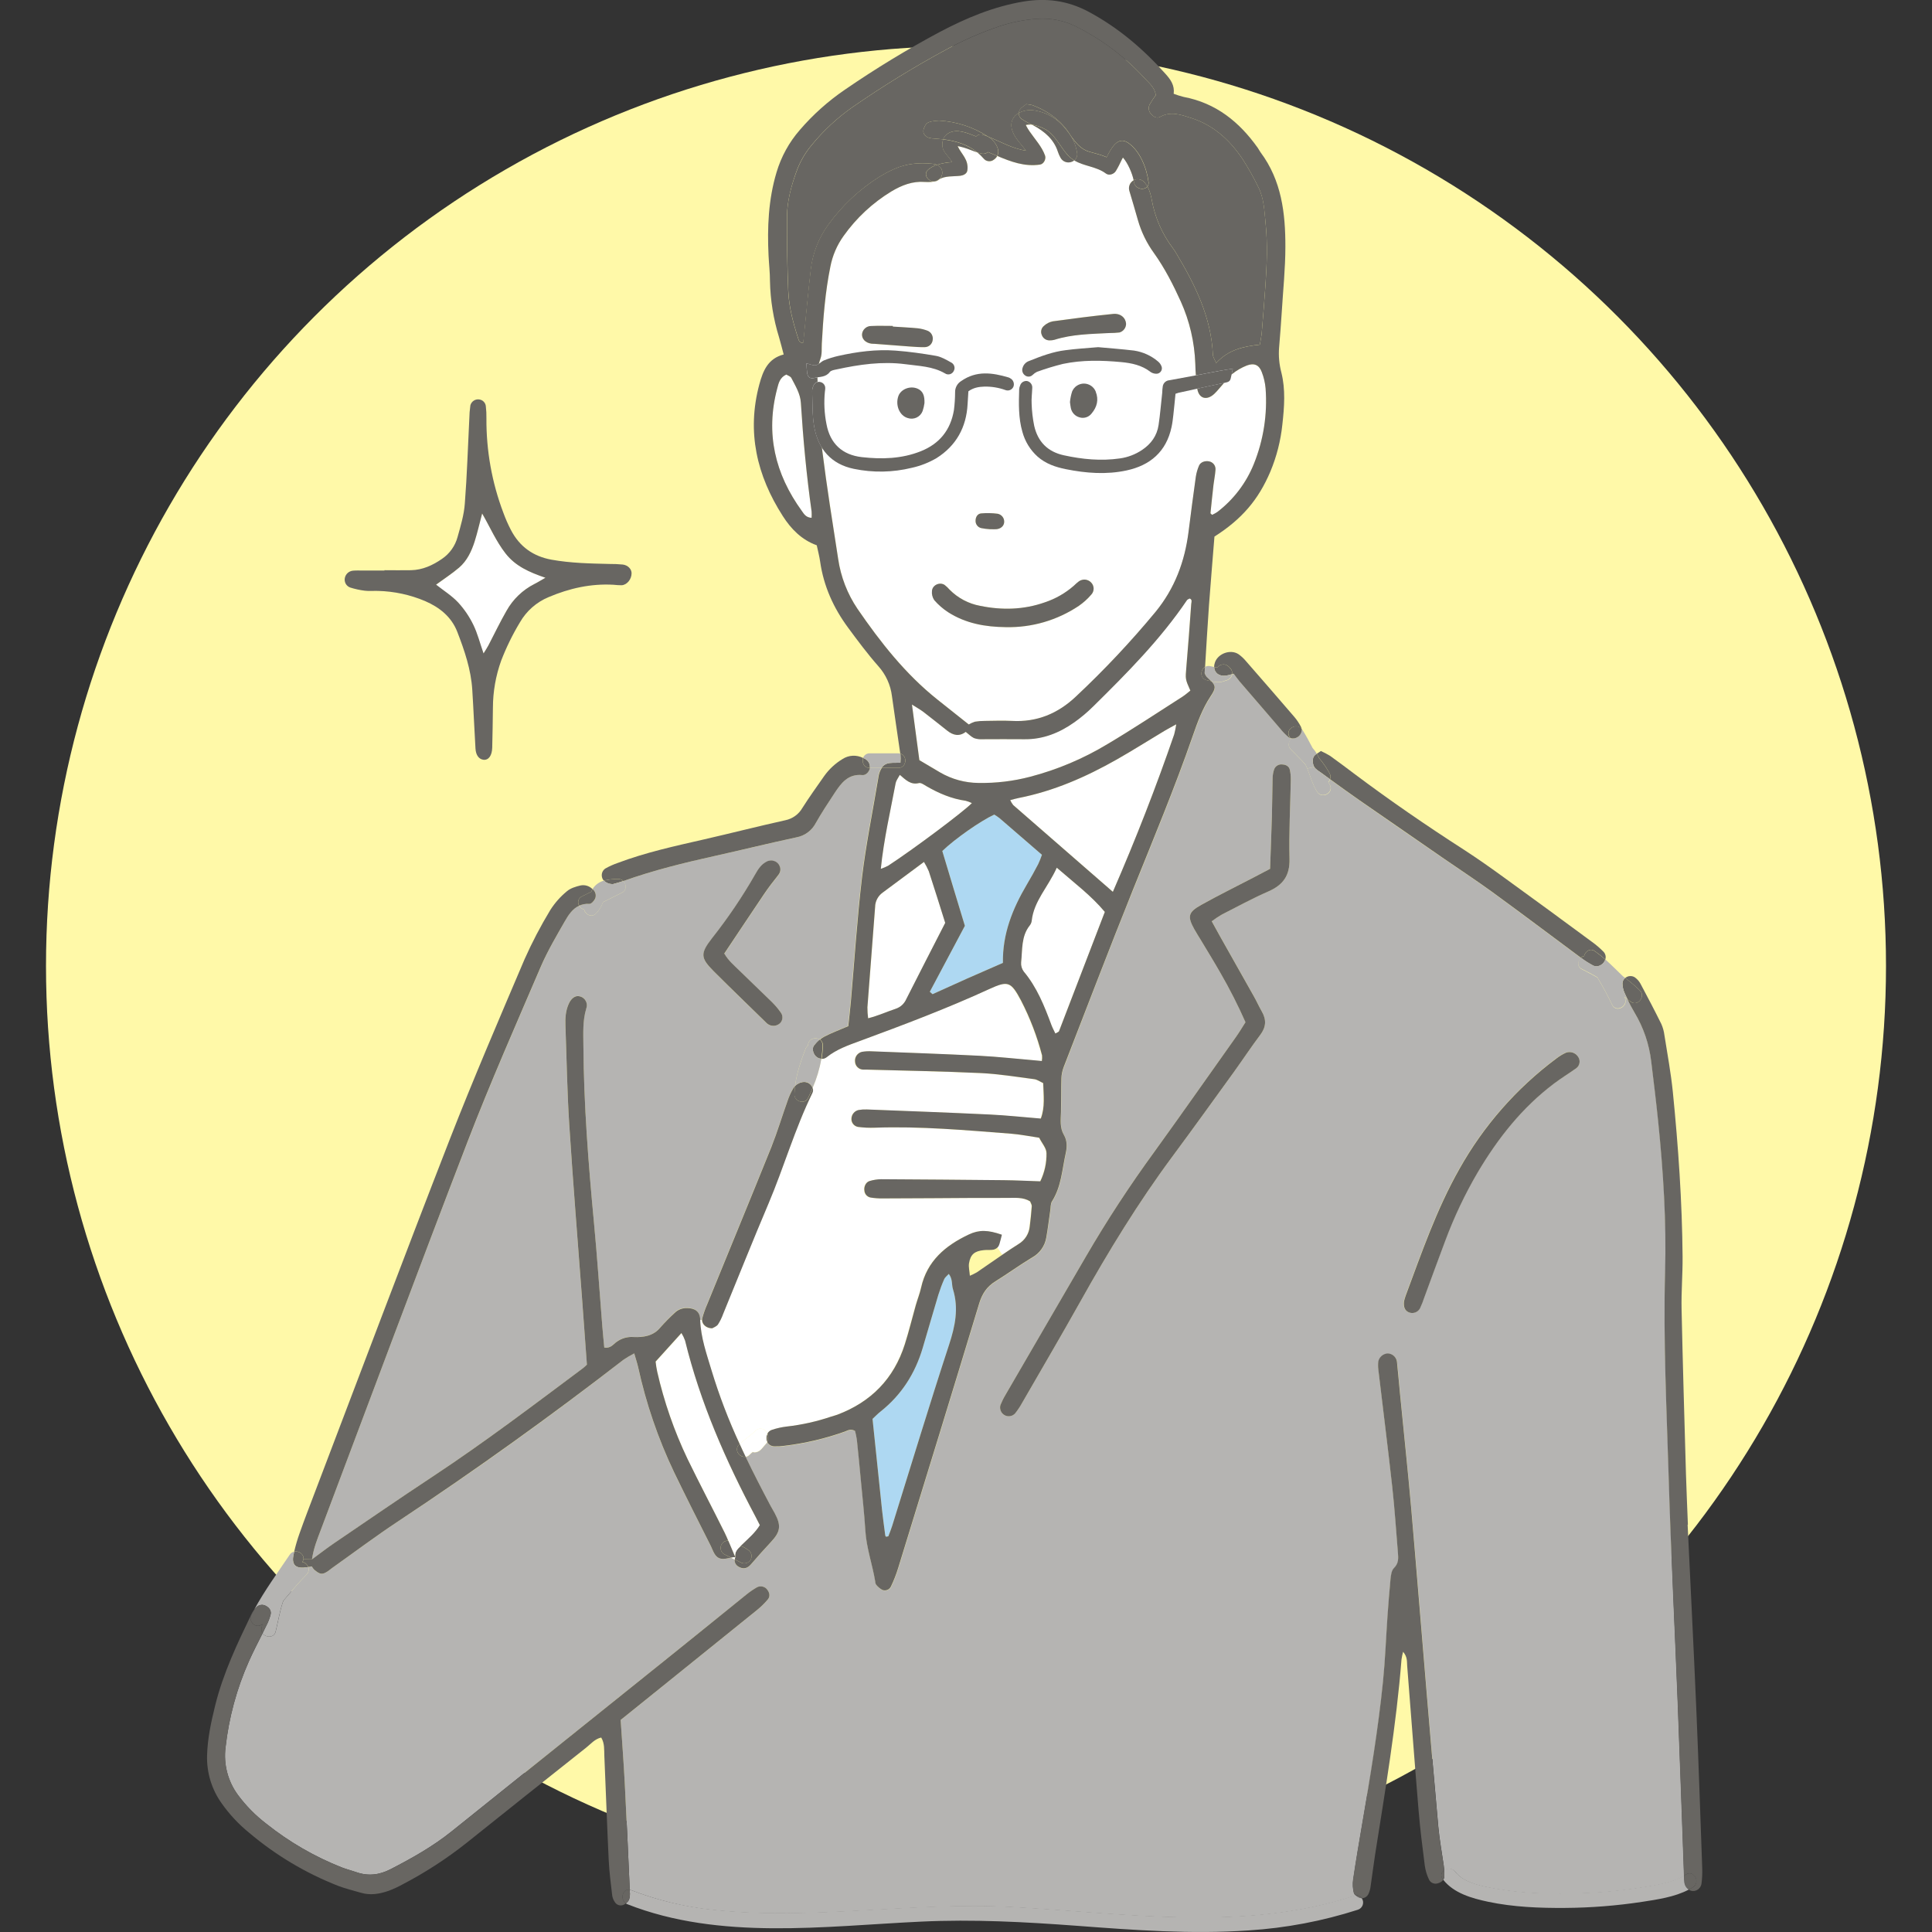<svg width="84" height="84" viewBox="0 0 84 84" fill="none" xmlns="http://www.w3.org/2000/svg">
<rect x="0" y="0" width="84" height="84" fill="#333333" stroke="none"/>
<circle cx="42" cy="42" r="40" fill="#FFF9A8"/>
<g clip-path="url(#clip0_9068_261506)">
<path d="M38.789 66.346C38.74 66.504 38.675 66.656 38.624 66.793C38.563 66.803 38.534 66.818 38.52 66.81C38.501 66.793 38.49 66.77 38.488 66.745C38.441 66.383 38.389 66.021 38.35 65.657C38.211 64.349 38.076 63.039 37.936 61.689C38.043 61.59 38.158 61.469 38.288 61.366C39.197 60.644 39.787 59.711 40.117 58.607C40.347 57.836 40.567 57.062 40.799 56.292C40.871 56.06 40.956 55.831 41.055 55.609C41.088 55.534 41.167 55.48 41.252 55.386C41.428 55.614 41.37 55.847 41.432 56.045C41.69 56.876 41.531 57.652 41.265 58.463C40.408 61.081 39.611 63.718 38.789 66.346Z" fill="#AED8F2"/>
<path d="M45.302 37.165C45.255 37.303 45.201 37.439 45.139 37.571C44.981 37.873 44.815 38.171 44.641 38.465C44.028 39.506 43.583 40.598 43.605 41.865C43.085 42.092 42.575 42.311 42.072 42.536C41.568 42.761 41.054 42.995 40.546 43.225L40.426 43.121L41.951 40.252C41.618 39.152 41.289 38.062 40.969 36.999C41.516 36.471 42.639 35.687 43.229 35.416C43.307 35.462 43.383 35.514 43.456 35.569C44.065 36.097 44.671 36.619 45.302 37.165Z" fill="#AED8F2"/>
<path d="M34.709 14.723C34.489 14.048 34.305 13.359 34.274 12.65C34.228 11.577 34.217 10.502 34.219 9.429C34.219 8.764 34.392 8.124 34.615 7.5C34.768 7.061 35 6.653 35.3 6.298C35.81 5.674 36.404 5.123 37.063 4.66C38.388 3.743 39.762 2.899 41.18 2.133C41.91 1.738 42.673 1.406 43.459 1.141C43.992 0.963 44.546 0.855 45.106 0.818C45.693 0.777 46.28 0.896 46.805 1.162C47.921 1.722 48.925 2.481 49.768 3.403C49.962 3.613 50.206 3.799 50.252 4.134C50.155 4.266 50.065 4.403 49.983 4.545C49.95 4.611 49.938 4.686 49.95 4.759C49.961 4.833 49.995 4.901 50.047 4.954C50.147 5.079 50.302 5.157 50.435 5.082C50.899 4.822 51.34 4.987 51.781 5.126C52.755 5.435 53.472 6.085 54.026 6.917C54.277 7.308 54.504 7.712 54.708 8.129C54.959 8.619 54.974 9.167 55.025 9.698C55.118 10.599 55.081 11.503 55.019 12.405C54.971 13.087 54.918 13.768 54.86 14.45C54.846 14.618 54.809 14.782 54.776 14.983C54.076 15.059 53.413 15.197 52.875 15.784C52.81 15.622 52.739 15.523 52.734 15.42C52.66 13.777 51.952 12.366 51.13 10.994C51.094 10.931 51.054 10.869 51.01 10.81C50.534 10.187 50.214 9.458 50.076 8.685C50.051 8.541 50.013 8.4 49.961 8.263C49.941 8.21 49.916 8.158 49.888 8.109C49.91 8.08 49.925 8.047 49.933 8.013C49.942 7.978 49.943 7.942 49.937 7.907C49.863 7.311 49.561 6.55 49.048 6.205C48.601 5.905 48.316 6.434 48.118 6.833C47.873 6.723 47.607 6.667 47.344 6.589C46.983 6.481 46.761 6.188 46.552 5.896C46.167 5.263 45.592 4.837 44.889 4.572C44.801 4.55 44.712 4.536 44.622 4.529C44.542 4.598 44.405 4.667 44.339 4.778C44.314 4.819 44.3 4.866 44.299 4.914C44.178 4.975 44.082 5.074 44.026 5.197C43.97 5.319 43.958 5.457 43.991 5.587C44.071 5.963 44.379 6.239 44.611 6.547C44.045 6.476 43.494 6.151 42.964 5.941C42.326 5.526 41.59 5.285 40.83 5.243C40.727 5.258 40.521 5.251 40.355 5.328C40.252 5.375 40.166 5.545 40.148 5.67C40.129 5.815 40.239 5.944 40.391 5.992C40.484 6.015 40.58 6.027 40.677 6.028C40.789 6.036 40.9 6.046 41.009 6.059C40.968 6.178 40.961 6.306 40.989 6.428C41.026 6.621 41.286 6.843 41.4 7.046C41.175 7.059 40.953 7.1 40.738 7.167C40.679 7.143 40.617 7.128 40.555 7.122C39.989 7.064 39.431 7.105 38.904 7.338C38.68 7.436 38.464 7.549 38.256 7.676C37.383 8.221 36.623 8.93 36.02 9.764C35.599 10.338 35.334 11.014 35.254 11.722C35.142 12.691 35.054 13.664 34.956 14.634C34.946 14.726 34.935 14.817 34.925 14.905C34.768 14.916 34.733 14.807 34.709 14.723Z" fill="#686662"/>
<path d="M13.665 68.256C13.923 68.466 14.01 68.473 14.245 68.321C14.306 68.281 14.361 68.231 14.42 68.188C15.397 67.497 16.354 66.777 17.35 66.119C20.696 63.913 23.949 61.579 27.11 59.118C27.259 59.018 27.413 58.927 27.573 58.845C27.638 59.074 27.7 59.256 27.742 59.443C28.086 61.018 28.61 62.549 29.302 64.006C29.822 65.082 30.363 66.15 30.902 67.217C31.009 67.43 31.072 67.715 31.341 67.772C31.478 67.799 31.63 67.757 31.779 67.725L31.944 67.808C31.924 67.984 32.029 68.101 32.197 68.166C32.364 68.231 32.521 68.171 32.65 68.022C32.934 67.689 33.228 67.364 33.526 67.042C33.931 66.604 33.969 66.337 33.684 65.8C33.627 65.692 33.563 65.588 33.505 65.483C33.129 64.776 32.763 64.064 32.418 63.345C32.481 63.335 32.539 63.305 32.584 63.259C32.628 63.215 32.676 63.174 32.723 63.135C32.782 63.152 32.845 63.152 32.904 63.135C33.08 63.086 33.178 62.904 33.3 62.781C33.324 62.758 33.344 62.731 33.359 62.702C33.388 62.76 33.432 62.809 33.486 62.844C33.541 62.879 33.605 62.897 33.669 62.898C33.816 62.901 33.962 62.893 34.107 62.873C35.005 62.765 35.887 62.557 36.738 62.252C36.87 62.203 36.997 62.112 37.184 62.225C37.217 62.354 37.244 62.484 37.263 62.616C37.325 63.199 37.381 63.782 37.435 64.366C37.504 65.095 37.586 65.824 37.631 66.555C37.677 67.316 37.938 68.031 38.061 68.772C38.061 68.821 38.075 68.868 38.101 68.909C38.175 69.002 38.266 69.08 38.371 69.137C38.441 69.163 38.518 69.163 38.588 69.135C38.657 69.107 38.713 69.053 38.745 68.986C38.871 68.722 38.977 68.45 39.062 68.171C40.239 64.345 41.42 60.521 42.578 56.689C42.707 56.261 42.91 55.952 43.283 55.72C43.823 55.385 44.337 55.008 44.88 54.684C45.041 54.596 45.18 54.473 45.287 54.324C45.394 54.175 45.465 54.004 45.497 53.823C45.566 53.44 45.611 53.051 45.668 52.665C45.689 52.521 45.674 52.353 45.747 52.24C46.154 51.597 46.189 50.853 46.345 50.143C46.404 49.875 46.403 49.593 46.266 49.355C46.077 49.032 46.129 48.697 46.137 48.357C46.148 47.87 46.137 47.383 46.154 46.897C46.16 46.729 46.194 46.563 46.254 46.407C47.25 43.836 48.228 41.26 49.263 38.703C50.157 36.485 51.077 34.275 51.863 32.015C52.071 31.418 52.284 30.822 52.641 30.284C52.862 29.95 52.878 29.843 52.671 29.626C52.881 29.667 53.098 29.683 53.294 29.59H53.299C53.367 29.578 53.431 29.545 53.48 29.496C53.53 29.447 53.564 29.385 53.578 29.317L53.647 29.299C53.726 29.407 53.811 29.528 53.906 29.638C54.493 30.325 55.082 31.007 55.673 31.686C55.779 31.819 55.898 31.941 56.028 32.05C56.051 32.07 56.078 32.085 56.107 32.097L56.138 32.145C56.106 32.173 56.081 32.207 56.063 32.245C56.045 32.282 56.035 32.324 56.034 32.366C56.033 32.408 56.041 32.449 56.057 32.488C56.074 32.526 56.098 32.561 56.128 32.59C56.339 32.801 56.554 33.011 56.752 33.236L56.781 33.285C56.803 33.33 56.822 33.375 56.842 33.422C56.975 33.746 57.064 34.103 57.266 34.427C57.482 34.772 58.03 34.454 57.813 34.11C57.792 34.077 57.775 34.045 57.757 34.012C57.79 33.977 57.816 33.936 57.832 33.891C58.261 34.202 58.69 34.511 59.124 34.814C60.344 35.664 61.568 36.51 62.794 37.352C63.496 37.836 64.211 38.302 64.9 38.806C66.181 39.74 67.446 40.696 68.72 41.638L68.739 41.652C68.594 41.785 68.559 42.034 68.784 42.146C69.008 42.259 69.233 42.377 69.452 42.501C69.687 42.888 69.902 43.286 70.096 43.695C70.278 44.061 70.825 43.74 70.643 43.379C70.638 43.37 70.633 43.36 70.629 43.351C70.674 43.388 70.72 43.425 70.768 43.462C70.862 43.658 70.963 43.852 71.075 44.038C71.466 44.69 71.713 45.417 71.801 46.171C71.909 47.042 72.016 47.913 72.105 48.79C72.324 50.955 72.465 53.127 72.404 55.301C72.318 58.31 72.47 61.311 72.562 64.314C72.659 67.561 72.823 70.808 72.949 74.054C73.047 76.557 73.132 79.06 73.223 81.563C72.684 81.88 71.982 81.97 71.383 82.07C70.341 82.235 69.289 82.323 68.234 82.333C67.213 82.352 66.181 82.317 65.172 82.146C64.589 82.048 63.667 81.909 63.28 81.392C63.253 81.356 63.218 81.326 63.179 81.303C63.14 81.28 63.097 81.265 63.052 81.259C63.007 81.253 62.961 81.256 62.917 81.267C62.873 81.279 62.832 81.299 62.796 81.327C62.789 81.247 62.779 81.168 62.769 81.089C62.689 80.535 62.588 79.981 62.536 79.426C62.365 77.554 62.209 75.681 62.051 73.804C61.822 71.079 61.605 68.353 61.366 65.629C61.219 63.951 61.039 62.275 60.875 60.599C60.83 60.138 60.796 59.676 60.743 59.215C60.729 59.118 60.681 59.029 60.608 58.963C60.534 58.898 60.44 58.861 60.342 58.858C60.245 58.863 60.151 58.9 60.077 58.963C60.002 59.027 59.951 59.114 59.931 59.209C59.918 59.33 59.92 59.452 59.935 59.573C60.136 61.27 60.352 62.964 60.539 64.663C60.644 65.609 60.706 66.559 60.784 67.509C60.804 67.75 60.827 67.984 60.614 68.187C60.509 68.29 60.481 68.495 60.464 68.659C60.409 69.193 60.372 69.729 60.334 70.264C60.268 71.215 60.233 72.165 60.137 73.115C59.926 75.205 59.583 77.275 59.223 79.345C59.087 80.136 58.953 80.933 58.835 81.73C58.808 81.921 58.819 82.116 58.866 82.304C58.882 82.349 58.909 82.388 58.945 82.419C58.924 82.421 58.904 82.426 58.884 82.433C54.053 84.017 48.94 83.186 43.978 82.918C39.642 82.685 35.305 83.516 30.975 83.039C29.766 82.911 28.58 82.623 27.448 82.183C27.426 82.174 27.404 82.168 27.381 82.164C27.312 80.627 27.244 79.09 27.165 77.555C27.118 76.656 27.049 75.757 26.985 74.784L28.693 73.407C30.101 72.273 31.509 71.138 32.916 70.002C33.085 69.865 33.242 69.711 33.383 69.545C33.486 69.423 33.468 69.27 33.373 69.138C33.327 69.065 33.255 69.012 33.172 68.988C33.089 68.964 33.001 68.972 32.923 69.008C32.753 69.105 32.593 69.215 32.442 69.339C31.336 70.226 30.238 71.12 29.133 72.007C25.971 74.546 22.808 77.083 19.644 79.619C18.82 80.281 17.907 80.794 16.972 81.275C16.489 81.523 16.002 81.58 15.487 81.398C15.279 81.325 15.065 81.273 14.861 81.194C13.678 80.727 12.571 80.086 11.577 79.293C11.109 78.936 10.694 78.515 10.344 78.043C9.904 77.447 9.711 76.703 9.805 75.968C9.95 74.679 10.292 73.42 10.819 72.235C11.003 71.82 11.215 71.416 11.418 71.009C11.553 71.207 11.916 71.228 11.988 70.93C12.091 70.511 12.159 70.084 12.293 69.673C12.303 69.646 12.314 69.621 12.324 69.594C12.651 69.207 12.977 68.817 13.333 68.455C13.375 68.414 13.403 68.361 13.415 68.304C13.427 68.246 13.422 68.187 13.401 68.132L13.559 68.106C13.587 68.161 13.623 68.211 13.665 68.256ZM68.521 46.451C68.561 46.423 68.594 46.387 68.62 46.345C68.645 46.304 68.662 46.258 68.67 46.21C68.677 46.162 68.675 46.113 68.663 46.066C68.651 46.019 68.63 45.974 68.6 45.935C68.545 45.853 68.465 45.792 68.371 45.761C68.277 45.73 68.176 45.731 68.083 45.764C67.928 45.834 67.783 45.922 67.649 46.026C65.924 47.316 64.489 48.953 63.438 50.832C62.446 52.58 61.8 54.475 61.102 56.344C61.068 56.435 61.049 56.531 61.037 56.575C61.007 56.832 61.078 56.981 61.234 57.05C61.323 57.091 61.425 57.095 61.518 57.063C61.611 57.031 61.688 56.965 61.733 56.877C61.805 56.723 61.867 56.564 61.92 56.402C62.224 55.58 62.522 54.755 62.833 53.935C63.215 52.907 63.687 51.913 64.242 50.967C65.121 49.487 66.171 48.153 67.557 47.109C67.871 46.879 68.203 46.674 68.521 46.451ZM56.122 33.906C56.125 33.76 56.112 33.615 56.081 33.473C56.044 33.309 55.907 33.248 55.751 33.236C55.678 33.226 55.603 33.241 55.539 33.279C55.475 33.317 55.426 33.375 55.4 33.445C55.353 33.582 55.33 33.727 55.331 33.872C55.316 34.409 55.316 34.947 55.3 35.484C55.279 36.238 55.248 36.992 55.221 37.774C54.962 37.909 54.729 38.033 54.494 38.155C53.737 38.551 52.969 38.926 52.224 39.343C51.656 39.66 51.622 39.845 51.929 40.4C52.008 40.55 52.105 40.693 52.193 40.84C52.481 41.321 52.777 41.799 53.055 42.286C53.46 42.984 53.826 43.704 54.152 44.443C54.011 44.663 53.888 44.873 53.748 45.071C52.56 46.744 51.386 48.423 50.184 50.083C49.12 51.543 48.131 53.056 47.221 54.617C46.06 56.623 44.895 58.627 43.726 60.629C43.638 60.775 43.562 60.928 43.498 61.086C43.474 61.168 43.478 61.257 43.51 61.336C43.542 61.416 43.6 61.483 43.675 61.526C43.749 61.568 43.837 61.584 43.922 61.569C44.007 61.555 44.084 61.511 44.141 61.446C44.247 61.312 44.341 61.17 44.424 61.021C45.278 59.542 46.144 58.068 46.977 56.578C48.194 54.403 49.492 52.281 50.978 50.277C51.88 49.062 52.762 47.833 53.649 46.606C54.034 46.072 54.396 45.52 54.794 44.995C55.05 44.657 55.069 44.337 54.863 43.979C54.742 43.767 54.643 43.543 54.524 43.33C54.035 42.459 53.541 41.588 53.051 40.717C52.933 40.508 52.819 40.297 52.685 40.054C52.825 39.949 52.971 39.851 53.123 39.762C53.796 39.418 54.462 39.057 55.153 38.753C55.787 38.475 56.084 38.067 56.066 37.345C56.034 36.2 56.101 35.052 56.122 33.906Z" fill="#B5B4B2"/>
<path d="M13.563 67.8C13.637 67.304 13.795 66.924 13.939 66.542C16.067 60.901 18.168 55.251 20.339 49.626C21.331 47.054 22.447 44.529 23.533 41.995C23.821 41.323 24.201 40.69 24.558 40.056C24.717 39.773 24.9 39.507 25.183 39.378C25.206 39.419 25.236 39.455 25.272 39.484C25.309 39.513 25.351 39.535 25.395 39.548C25.449 39.762 25.726 39.918 25.922 39.711C26.052 39.57 26.153 39.404 26.218 39.224L27.046 38.81C27.252 38.707 27.236 38.445 27.099 38.308L27.118 38.301C28.405 37.842 29.731 37.517 31.063 37.22C32.251 36.957 33.438 36.666 34.626 36.407C34.805 36.374 34.974 36.3 35.12 36.192C35.267 36.083 35.386 35.942 35.469 35.78C35.721 35.335 36.003 34.909 36.285 34.479C36.567 34.049 36.876 33.636 37.498 33.698C37.652 33.714 37.803 33.54 37.82 33.386H38.326C38.258 33.49 38.212 33.606 38.19 33.728C38.181 33.776 38.173 33.824 38.166 33.872C37.928 35.293 37.638 36.707 37.468 38.137C37.255 39.93 37.142 41.735 36.983 43.535C36.951 43.896 36.908 44.256 36.871 44.611C36.492 44.774 36.148 44.901 35.827 45.069C35.76 45.104 35.698 45.146 35.641 45.195C35.458 45.074 35.138 45.159 35.132 45.448V45.458C35.083 45.495 35.046 45.544 35.024 45.601C34.824 46.114 34.639 46.663 34.567 47.217C34.531 47.255 34.499 47.296 34.472 47.341C34.375 47.51 34.296 47.688 34.235 47.873C33.997 48.538 33.794 49.215 33.531 49.87C32.612 52.15 31.673 54.422 30.744 56.698C30.656 56.898 30.583 57.104 30.526 57.315C30.52 57.338 30.517 57.362 30.517 57.386H30.438C30.438 57.382 30.438 57.377 30.438 57.371C30.428 57.012 30.212 56.864 29.854 56.865C29.756 56.862 29.659 56.879 29.568 56.915C29.477 56.951 29.394 57.005 29.325 57.075C29.111 57.274 28.907 57.485 28.715 57.706C28.405 58.089 27.96 58.146 27.546 58.127C27.283 58.107 27.021 58.182 26.808 58.338C26.659 58.441 26.551 58.63 26.272 58.585C26.244 58.279 26.21 57.967 26.186 57.654C26.064 56.145 25.963 54.634 25.821 53.127C25.583 50.573 25.38 48.017 25.364 45.446C25.364 44.911 25.328 44.374 25.487 43.847C25.508 43.795 25.517 43.739 25.514 43.684C25.512 43.629 25.498 43.574 25.473 43.525C25.448 43.475 25.413 43.431 25.37 43.396C25.327 43.361 25.277 43.335 25.224 43.32C25.029 43.258 24.841 43.382 24.724 43.645C24.591 43.944 24.57 44.259 24.582 44.579C24.635 46.019 24.657 47.461 24.749 48.899C24.912 51.433 25.12 53.967 25.308 56.496L25.52 59.333C25.468 59.386 25.413 59.436 25.355 59.483C23.217 61.072 21.101 62.683 18.879 64.154C17.412 65.124 15.964 66.12 14.51 67.109C14.21 67.312 13.927 67.533 13.563 67.8ZM33.914 44.482C33.974 44.42 34.01 44.339 34.014 44.254C34.019 44.168 33.993 44.083 33.941 44.015C33.827 43.858 33.699 43.71 33.559 43.574C33.09 43.113 32.609 42.66 32.14 42.2C31.915 41.979 31.669 41.776 31.493 41.467C32.094 40.566 32.659 39.712 33.235 38.864C33.411 38.602 33.603 38.351 33.802 38.106C33.901 37.983 33.96 37.862 33.917 37.71C33.9 37.651 33.87 37.598 33.828 37.553C33.788 37.508 33.737 37.473 33.681 37.45C33.624 37.427 33.563 37.417 33.503 37.421C33.442 37.425 33.383 37.443 33.33 37.472C33.099 37.589 32.968 37.789 32.847 38.007C32.289 38.981 31.66 39.913 30.964 40.793C30.444 41.46 30.454 41.651 31.028 42.228C31.767 42.972 32.525 43.698 33.275 44.431C33.309 44.467 33.345 44.499 33.384 44.529C33.464 44.584 33.562 44.61 33.659 44.601C33.756 44.593 33.848 44.55 33.917 44.482H33.914Z" fill="#B5B4B2"/>
<path d="M32.851 65.95C32.908 66.057 32.962 66.167 33.038 66.316C32.843 66.642 32.547 66.891 32.272 67.159C32.251 67.18 32.227 67.201 32.205 67.221C32.152 67.2 32.099 67.177 32.047 67.152L31.809 67.033C31.766 67.01 31.718 66.998 31.669 66.995C31.617 66.877 31.563 66.757 31.51 66.643C30.979 65.573 30.421 64.515 29.898 63.44C29.32 62.227 28.878 60.955 28.579 59.646C28.549 59.501 28.525 59.354 28.51 59.206L29.633 57.964C29.697 58.067 29.75 58.177 29.791 58.292C30.447 60.986 31.554 63.504 32.851 65.95Z" fill="white"/>
<path d="M33.566 62.168C33.481 62.194 33.41 62.253 33.368 62.331C33.35 62.287 33.323 62.248 33.289 62.215C33.261 62.184 33.228 62.16 33.19 62.142C33.152 62.125 33.112 62.116 33.07 62.115C33.029 62.115 32.988 62.123 32.95 62.139C32.912 62.155 32.877 62.179 32.849 62.209C32.635 62.419 32.374 62.576 32.16 62.782C31.676 61.745 31.266 60.675 30.932 59.581C30.718 58.864 30.462 58.155 30.438 57.391H30.517C30.517 57.588 30.704 57.76 30.957 57.758C31.015 57.722 31.142 57.679 31.206 57.594C31.299 57.452 31.374 57.299 31.431 57.139C32.088 55.541 32.726 53.934 33.402 52.343C34.077 50.752 34.552 49.087 35.313 47.532C35.33 47.497 35.34 47.46 35.342 47.421C35.345 47.383 35.34 47.344 35.327 47.308C35.505 46.902 35.632 46.477 35.708 46.041C35.788 46.046 35.866 46.02 35.928 45.97C36.358 45.626 36.865 45.449 37.367 45.265C39.268 44.563 41.163 43.85 43.005 43.003C43.816 42.631 43.943 42.687 44.377 43.501C44.77 44.261 45.077 45.062 45.292 45.89C45.3 45.971 45.297 46.054 45.284 46.135C45.148 46.122 45.031 46.11 44.915 46.099C44.136 46.034 43.359 45.947 42.579 45.907C41.018 45.828 39.456 45.774 37.893 45.713C37.748 45.704 37.602 45.712 37.458 45.736C37.362 45.76 37.279 45.819 37.224 45.901C37.17 45.983 37.148 46.083 37.163 46.18C37.171 46.266 37.21 46.346 37.271 46.406C37.333 46.466 37.413 46.502 37.499 46.508C37.547 46.514 37.596 46.508 37.645 46.508C39.308 46.556 40.966 46.583 42.625 46.659C43.403 46.696 44.178 46.823 44.952 46.924C45.084 46.941 45.208 47.034 45.342 47.095C45.358 47.627 45.428 48.131 45.238 48.637C44.479 48.576 43.753 48.496 43.021 48.461C41.24 48.376 39.457 48.311 37.676 48.241C37.555 48.236 37.433 48.244 37.313 48.265C37.229 48.284 37.154 48.33 37.099 48.396C37.044 48.461 37.011 48.543 37.006 48.629C36.998 48.715 37.023 48.801 37.076 48.87C37.129 48.939 37.206 48.985 37.291 49C37.533 49.032 37.776 49.043 38.019 49.034C39.999 48.964 41.974 49.143 43.946 49.295C44.356 49.327 44.761 49.411 45.168 49.47C45.289 49.708 45.485 49.925 45.485 50.141C45.494 50.565 45.401 50.985 45.215 51.366C44.66 51.348 44.151 51.322 43.643 51.316C41.86 51.297 40.077 51.283 38.294 51.274C38.124 51.277 37.955 51.303 37.793 51.353C37.634 51.398 37.538 51.599 37.568 51.77C37.574 51.844 37.604 51.914 37.654 51.969C37.705 52.023 37.772 52.06 37.845 52.072C38.013 52.098 38.183 52.111 38.353 52.109C39.086 52.109 39.818 52.102 40.552 52.099C41.627 52.093 42.701 52.082 43.777 52.087C44.112 52.087 44.462 52.045 44.772 52.236C44.8 52.315 44.851 52.382 44.845 52.448C44.825 52.74 44.794 53.031 44.757 53.319C44.743 53.477 44.692 53.629 44.608 53.763C44.523 53.898 44.408 54.01 44.272 54.091C44.034 54.24 43.806 54.394 43.576 54.551L43.362 54.234C43.399 54.193 43.426 54.143 43.441 54.089C43.482 53.955 43.514 53.818 43.549 53.685C42.94 53.472 42.559 53.462 42.108 53.676C41.096 54.151 40.294 54.824 40.036 55.985C39.978 56.246 39.878 56.497 39.803 56.755C39.645 57.319 39.505 57.889 39.328 58.448C38.853 59.943 37.866 60.956 36.398 61.507C36.307 61.541 36.211 61.565 36.119 61.595C35.494 61.807 34.849 61.952 34.194 62.027C33.98 62.053 33.77 62.1 33.566 62.168Z" fill="white"/>
<path d="M41.986 34.818C42.079 34.842 42.168 34.875 42.254 34.918C41.891 35.297 39.737 36.908 38.611 37.643C38.509 37.696 38.404 37.74 38.295 37.776C38.428 36.474 38.713 35.265 38.941 34.048C38.962 33.936 39.046 33.835 39.121 33.69C39.375 33.903 39.593 34.138 39.953 34.048C40.045 34.025 40.177 34.127 40.282 34.186C40.815 34.493 41.371 34.731 41.986 34.818Z" fill="white"/>
<path d="M40.385 37.882C40.618 38.6 40.841 39.32 41.098 40.125C40.538 41.219 39.97 42.322 39.411 43.43C39.369 43.53 39.306 43.62 39.227 43.694C39.147 43.768 39.053 43.824 38.95 43.859C38.562 43.988 38.188 44.161 37.748 44.273C37.728 44.115 37.718 43.956 37.718 43.798C37.827 42.341 37.945 40.886 38.053 39.429C38.055 39.307 38.086 39.188 38.143 39.081C38.199 38.973 38.28 38.88 38.379 38.809C38.965 38.377 39.548 37.938 40.177 37.475C40.257 37.605 40.326 37.741 40.385 37.882Z" fill="white"/>
<path d="M45.947 37.726C46.722 38.4 47.44 38.939 48.036 39.648C47.366 41.39 46.706 43.116 46.041 44.836C46.029 44.87 45.966 44.885 45.883 44.935C45.824 44.808 45.757 44.688 45.71 44.562C45.406 43.74 45.083 42.928 44.509 42.242C44.423 42.126 44.383 41.984 44.394 41.841C44.456 41.292 44.394 40.711 44.771 40.234C44.817 40.177 44.845 40.108 44.854 40.035C44.948 39.171 45.566 38.574 45.947 37.726Z" fill="white"/>
<path d="M51.141 31.492C51.12 31.64 51.09 31.786 51.052 31.93C50.266 34.212 49.389 36.46 48.389 38.776C46.885 37.469 45.471 36.238 44.056 35.002C44.004 34.937 43.96 34.864 43.927 34.787C44.067 34.752 44.176 34.719 44.288 34.698C45.813 34.398 47.217 33.782 48.563 33.019C49.264 32.623 49.944 32.189 50.635 31.775C50.769 31.692 50.912 31.618 51.141 31.492Z" fill="white"/>
<path d="M51.789 26.26C51.722 27.183 51.651 28.107 51.575 29.031C51.534 29.523 51.526 29.522 51.751 30.026C51.644 30.11 51.538 30.209 51.417 30.285C50.329 30.98 49.253 31.698 48.142 32.355C47.098 32.986 45.969 33.463 44.79 33.772C44.058 33.964 43.303 34.055 42.546 34.042C41.959 34.037 41.382 33.879 40.875 33.583L39.976 33.05L39.65 30.633C39.877 30.778 40.02 30.855 40.148 30.954C40.497 31.221 40.838 31.496 41.183 31.768C41.435 31.967 41.701 32.04 41.988 31.822C42.118 31.921 42.218 32.028 42.342 32.084C42.457 32.124 42.579 32.142 42.701 32.134C43.31 32.139 43.92 32.13 44.53 32.134C45.345 32.146 46.059 31.856 46.708 31.397C47.006 31.185 47.286 30.948 47.545 30.69C49.004 29.251 50.447 27.797 51.603 26.089C51.627 26.055 51.682 26.04 51.721 26.015C51.846 26.069 51.795 26.179 51.789 26.26Z" fill="white"/>
<path d="M33.789 16.895C33.849 16.665 33.902 16.415 34.185 16.284C34.253 16.329 34.366 16.364 34.404 16.433C34.585 16.775 34.793 17.113 34.819 17.511C34.917 19.095 35.064 20.669 35.286 22.238C35.292 22.33 35.292 22.422 35.286 22.514C35.042 22.504 34.952 22.344 34.86 22.216C33.695 20.607 33.274 18.843 33.789 16.895Z" fill="white"/>
<path d="M44.931 5.452C45.416 5.715 45.82 6.053 45.997 6.603C46.028 6.695 46.068 6.785 46.117 6.869C46.161 6.943 46.228 7.001 46.308 7.033C46.388 7.065 46.476 7.069 46.559 7.046C46.613 7.033 46.664 7.007 46.707 6.971C47.14 7.231 47.676 7.234 48.088 7.544C48.227 7.649 48.439 7.565 48.521 7.431C48.617 7.272 48.696 7.106 48.776 6.94C48.792 6.908 48.81 6.878 48.826 6.848C49.043 7.091 49.235 7.549 49.291 7.833C49.21 7.877 49.148 7.949 49.114 8.034C49.08 8.12 49.077 8.215 49.105 8.303C49.228 8.723 49.358 9.142 49.474 9.564C49.62 10.083 49.857 10.572 50.174 11.008C50.644 11.666 51.008 12.382 51.342 13.118C51.723 13.966 51.936 14.881 51.97 15.81C51.978 16.176 52.006 16.542 52.056 16.904C52.125 17.338 52.472 17.434 52.8 17.124C52.941 16.99 53.06 16.834 53.19 16.688C53.319 16.541 53.427 16.371 53.586 16.254C53.775 16.105 53.986 15.984 54.211 15.895C54.528 15.774 54.744 15.87 54.859 16.177C54.948 16.404 55.004 16.642 55.026 16.885C55.111 18.008 54.935 19.136 54.512 20.18C54.181 21.001 53.637 21.718 52.935 22.257C52.862 22.306 52.785 22.349 52.705 22.385C52.661 22.343 52.631 22.326 52.633 22.314C52.675 21.903 52.717 21.492 52.764 21.082C52.79 20.865 52.836 20.648 52.851 20.43C52.86 20.344 52.835 20.258 52.783 20.189C52.731 20.121 52.654 20.074 52.569 20.059C52.391 20.024 52.198 20.093 52.134 20.247C52.067 20.403 52.021 20.567 51.995 20.735C51.882 21.532 51.776 22.33 51.679 23.13C51.516 24.417 51.081 25.58 50.248 26.599C49.173 27.898 48.017 29.127 46.787 30.279C46.005 31.021 45.092 31.404 44.001 31.343C43.611 31.321 43.219 31.336 42.829 31.343C42.683 31.342 42.537 31.353 42.393 31.377C42.299 31.407 42.209 31.448 42.125 31.498C41.671 31.137 41.216 30.776 40.761 30.415C39.371 29.307 38.285 27.925 37.288 26.473C36.848 25.822 36.56 25.08 36.447 24.303C36.203 22.736 35.952 21.169 35.755 19.595C35.637 18.652 35.612 17.695 35.556 16.745C35.534 16.355 35.537 15.97 35.678 15.588C35.751 15.39 35.723 15.155 35.735 14.937C35.797 13.815 35.883 12.696 36.108 11.592C36.201 11.111 36.397 10.655 36.682 10.257C37.236 9.478 37.942 8.82 38.759 8.323C39.208 8.054 39.677 7.869 40.213 7.911C40.311 7.918 40.409 7.918 40.506 7.911C40.547 7.907 40.587 7.901 40.626 7.892C40.698 7.888 40.767 7.86 40.822 7.813C41.042 7.635 41.492 7.676 41.759 7.642C41.886 7.626 42.044 7.558 42.064 7.409C42.129 6.934 41.816 6.724 41.642 6.355C41.674 6.359 41.706 6.364 41.737 6.372C41.851 6.399 41.963 6.432 42.073 6.471C42.214 6.519 42.354 6.578 42.495 6.629C42.591 6.709 42.68 6.795 42.762 6.888C42.788 6.923 42.821 6.951 42.858 6.973C42.896 6.994 42.937 7.008 42.98 7.013C43.022 7.018 43.066 7.014 43.107 7.003C43.148 6.991 43.187 6.971 43.22 6.944C43.28 6.903 43.329 6.849 43.364 6.785C43.958 7.032 44.544 7.261 45.222 7.161C45.385 7.137 45.495 6.923 45.443 6.771C45.307 6.382 45.01 6.066 44.778 5.731C44.718 5.644 44.663 5.555 44.614 5.461C44.599 5.43 44.623 5.43 44.726 5.421C44.774 5.416 44.821 5.416 44.869 5.421L44.931 5.452ZM48.67 14.456C48.752 14.433 48.825 14.383 48.877 14.315C48.93 14.247 48.958 14.164 48.959 14.078C48.943 13.816 48.716 13.613 48.385 13.646C47.514 13.734 46.643 13.847 45.772 13.967C45.629 13.995 45.497 14.063 45.39 14.162C45.331 14.208 45.29 14.272 45.272 14.343C45.255 14.415 45.261 14.491 45.292 14.558C45.316 14.628 45.361 14.688 45.421 14.731C45.481 14.773 45.553 14.796 45.627 14.796C45.699 14.798 45.772 14.79 45.843 14.771C46.621 14.524 47.426 14.519 48.232 14.476C48.378 14.477 48.524 14.471 48.67 14.456ZM47.444 25.859C47.513 25.788 47.551 25.692 47.551 25.594C47.551 25.495 47.513 25.4 47.444 25.328C47.377 25.257 47.286 25.212 47.188 25.203C47.09 25.193 46.993 25.219 46.913 25.275C46.835 25.334 46.762 25.398 46.693 25.466C46.326 25.788 45.898 26.033 45.435 26.188C44.516 26.514 43.572 26.536 42.628 26.343C42.12 26.251 41.653 26.004 41.291 25.636C41.228 25.563 41.157 25.495 41.081 25.436C40.871 25.29 40.544 25.432 40.526 25.692C40.51 25.834 40.546 25.977 40.627 26.095C40.802 26.296 41.004 26.472 41.227 26.617C41.989 27.107 42.846 27.259 43.736 27.267C44.863 27.294 45.972 26.971 46.909 26.343C47.108 26.205 47.288 26.042 47.445 25.858L47.444 25.859ZM43.659 22.707C43.665 22.622 43.64 22.537 43.588 22.468C43.536 22.4 43.461 22.353 43.377 22.337C43.139 22.305 42.897 22.3 42.658 22.322C42.499 22.337 42.416 22.48 42.415 22.638C42.412 22.712 42.434 22.785 42.479 22.843C42.524 22.902 42.588 22.943 42.659 22.96C42.783 22.985 42.908 23.001 43.034 23.008C43.163 23.008 43.236 23.013 43.309 23.008C43.507 22.995 43.647 22.873 43.66 22.706L43.659 22.707ZM40.549 14.789C40.565 14.705 40.551 14.618 40.509 14.543C40.467 14.469 40.401 14.412 40.321 14.381C40.186 14.329 40.045 14.294 39.901 14.277C39.54 14.243 39.178 14.226 38.816 14.203C38.816 14.193 38.816 14.184 38.816 14.174C38.499 14.174 38.188 14.163 37.874 14.178C37.777 14.178 37.682 14.213 37.609 14.278C37.536 14.342 37.489 14.432 37.478 14.529C37.464 14.742 37.63 14.911 37.889 14.946C37.936 14.953 37.985 14.946 38.033 14.953C38.539 14.992 39.045 15.033 39.551 15.069C39.768 15.084 39.985 15.101 40.202 15.097C40.289 15.097 40.372 15.066 40.437 15.008C40.501 14.95 40.542 14.871 40.551 14.785L40.549 14.789Z" fill="white"/>
<path d="M73.296 81.501C73.64 81.278 73.957 81.827 73.613 82.048C73.553 82.087 73.49 82.127 73.426 82.157C73.377 82.125 73.336 82.083 73.304 82.035C73.272 81.986 73.25 81.931 73.24 81.874C73.225 81.777 73.218 81.679 73.218 81.582C73.218 81.57 73.218 81.559 73.218 81.547C73.241 81.533 73.267 81.517 73.296 81.501Z" fill="#686662"/>
<path d="M73.238 81.874C73.249 81.931 73.27 81.986 73.302 82.035C73.334 82.084 73.376 82.125 73.424 82.157C72.816 82.48 72.052 82.588 71.392 82.69C70.285 82.858 69.166 82.946 68.045 82.953C66.932 82.961 65.796 82.917 64.704 82.686C64.001 82.537 63.211 82.317 62.75 81.729C62.779 81.686 62.795 81.636 62.797 81.585C62.8 81.493 62.797 81.402 62.788 81.311C62.824 81.284 62.865 81.263 62.909 81.252C62.953 81.24 62.999 81.237 63.044 81.244C63.089 81.25 63.132 81.265 63.171 81.287C63.21 81.31 63.245 81.341 63.272 81.377C63.658 81.895 64.581 82.032 65.164 82.13C66.173 82.301 67.205 82.336 68.226 82.317C69.281 82.307 70.333 82.219 71.375 82.055C71.974 81.955 72.676 81.863 73.215 81.548C73.215 81.559 73.215 81.571 73.215 81.582C73.215 81.68 73.223 81.777 73.238 81.874Z" fill="#B5B4B2"/>
<path d="M71.3 43.065C71.553 43.311 71.216 43.771 70.916 43.562C70.864 43.526 70.812 43.488 70.762 43.449C70.72 43.36 70.678 43.269 70.636 43.178C70.576 43.047 70.544 42.904 70.542 42.759C70.543 42.713 70.554 42.667 70.574 42.626C70.595 42.585 70.624 42.549 70.66 42.521C70.886 42.688 71.099 42.869 71.3 43.065Z" fill="#686662"/>
<path d="M71.3 43.065C71.099 42.87 70.885 42.689 70.66 42.523C70.718 42.473 70.791 42.443 70.868 42.438C70.945 42.433 71.022 42.454 71.085 42.497C71.183 42.569 71.264 42.66 71.323 42.766C71.633 43.347 71.94 43.931 72.232 44.522C72.301 44.678 72.346 44.843 72.367 45.013C72.496 45.833 72.649 46.651 72.732 47.475C72.97 49.858 73.136 52.246 73.156 54.642C73.162 55.399 73.096 56.157 73.112 56.913C73.163 59.307 73.235 61.7 73.303 64.093C73.325 64.825 73.359 65.558 73.387 66.29H73.375C73.501 68.95 73.637 71.61 73.751 74.27C73.85 76.588 73.927 78.908 74.01 81.228C74.017 81.447 74.008 81.666 73.98 81.884C73.971 81.97 73.932 82.049 73.871 82.11C73.811 82.171 73.731 82.209 73.645 82.218C73.567 82.224 73.489 82.203 73.423 82.16C73.487 82.126 73.55 82.089 73.61 82.05C73.952 81.829 73.634 81.281 73.293 81.503C73.268 81.52 73.242 81.536 73.214 81.55C73.123 79.047 73.038 76.544 72.941 74.041C72.814 70.794 72.65 67.548 72.553 64.301C72.464 61.297 72.312 58.296 72.395 55.288C72.456 53.114 72.316 50.942 72.096 48.777C72.007 47.906 71.9 47.03 71.793 46.158C71.705 45.403 71.457 44.676 71.066 44.025C70.955 43.839 70.853 43.645 70.759 43.448C70.809 43.487 70.861 43.527 70.913 43.562C71.216 43.768 71.554 43.309 71.3 43.065Z" fill="#686662"/>
<path d="M69.795 41.719C69.78 41.769 69.756 41.816 69.723 41.857C69.608 41.995 69.419 42.062 69.267 41.982C69.081 41.882 68.903 41.769 68.734 41.644C68.774 41.606 68.823 41.578 68.877 41.565C68.922 41.369 69.131 41.211 69.335 41.353C69.496 41.465 69.649 41.588 69.795 41.719Z" fill="#686662"/>
<path d="M70.636 43.176C70.678 43.266 70.716 43.357 70.762 43.447C70.715 43.41 70.669 43.373 70.623 43.336C70.627 43.345 70.632 43.355 70.637 43.363C70.819 43.728 70.273 44.049 70.09 43.68C69.896 43.271 69.681 42.873 69.446 42.486C69.228 42.361 69.005 42.243 68.778 42.131C68.553 42.019 68.589 41.77 68.734 41.637C68.903 41.763 69.081 41.876 69.267 41.975C69.419 42.054 69.608 41.989 69.723 41.85C69.756 41.81 69.78 41.763 69.795 41.712C70.061 41.95 70.309 42.205 70.566 42.45L70.66 42.518C70.624 42.546 70.595 42.582 70.574 42.623C70.554 42.664 70.543 42.709 70.542 42.755C70.544 42.901 70.576 43.044 70.636 43.176Z" fill="#B5B4B2"/>
<path d="M68.605 45.936C68.634 45.974 68.655 46.019 68.667 46.066C68.679 46.113 68.681 46.162 68.674 46.21C68.666 46.258 68.649 46.304 68.624 46.346C68.599 46.387 68.565 46.423 68.525 46.451C68.209 46.674 67.875 46.879 67.565 47.112C66.179 48.156 65.129 49.488 64.25 50.97C63.695 51.917 63.224 52.91 62.841 53.938C62.53 54.758 62.233 55.584 61.928 56.406C61.875 56.568 61.813 56.726 61.741 56.881C61.696 56.968 61.619 57.034 61.526 57.066C61.433 57.099 61.331 57.094 61.242 57.053C61.084 56.981 61.015 56.832 61.045 56.578C61.057 56.534 61.076 56.438 61.111 56.347C61.808 54.476 62.457 52.583 63.446 50.836C64.497 48.956 65.932 47.319 67.657 46.03C67.791 45.925 67.936 45.837 68.091 45.767C68.183 45.735 68.283 45.734 68.376 45.764C68.469 45.795 68.549 45.855 68.605 45.936Z" fill="#686662"/>
<path d="M62.788 81.311C62.797 81.403 62.8 81.494 62.797 81.585C62.795 81.637 62.779 81.687 62.75 81.73C62.742 81.719 62.733 81.708 62.725 81.697C62.701 81.669 62.683 81.636 62.673 81.6C62.663 81.564 62.661 81.526 62.667 81.49C62.673 81.453 62.687 81.418 62.708 81.387C62.729 81.357 62.756 81.331 62.788 81.311Z" fill="#686662"/>
<path d="M62.765 81.074C62.775 81.153 62.785 81.233 62.792 81.312C62.761 81.331 62.733 81.357 62.712 81.388C62.691 81.418 62.678 81.453 62.672 81.49C62.666 81.527 62.667 81.564 62.677 81.6C62.687 81.636 62.705 81.669 62.729 81.697C62.737 81.708 62.746 81.719 62.754 81.73C62.695 81.806 62.611 81.86 62.517 81.882C62.446 81.907 62.369 81.905 62.3 81.878C62.23 81.851 62.173 81.8 62.138 81.734C62.041 81.538 61.977 81.328 61.947 81.111C61.844 80.312 61.744 79.512 61.677 78.71C61.503 76.617 61.348 74.523 61.182 72.43C61.167 72.249 61.202 72.048 61.004 71.816C60.975 71.925 60.952 72.036 60.935 72.148C60.711 74.999 60.231 77.815 59.787 80.636C59.715 81.094 59.66 81.555 59.592 82.013C59.579 82.133 59.545 82.251 59.491 82.359C59.464 82.41 59.424 82.454 59.374 82.484C59.325 82.515 59.267 82.531 59.209 82.532C59.182 82.486 59.142 82.45 59.093 82.428C59.045 82.405 58.992 82.398 58.939 82.406C58.903 82.376 58.875 82.336 58.86 82.291C58.812 82.104 58.802 81.909 58.828 81.717C58.946 80.921 59.081 80.126 59.217 79.332C59.573 77.263 59.919 75.192 60.131 73.103C60.227 72.152 60.261 71.202 60.327 70.252C60.365 69.717 60.407 69.18 60.458 68.646C60.475 68.483 60.502 68.277 60.608 68.175C60.821 67.968 60.798 67.738 60.778 67.496C60.699 66.546 60.638 65.596 60.533 64.65C60.346 62.952 60.13 61.257 59.929 59.56C59.913 59.44 59.912 59.318 59.925 59.197C59.945 59.101 59.996 59.015 60.071 58.951C60.145 58.887 60.238 58.85 60.336 58.845C60.434 58.848 60.528 58.886 60.601 58.951C60.675 59.016 60.722 59.105 60.737 59.202C60.786 59.663 60.824 60.126 60.869 60.587C61.033 62.263 61.213 63.938 61.36 65.616C61.597 68.34 61.815 71.067 62.045 73.791C62.203 75.665 62.361 77.538 62.53 79.414C62.58 79.966 62.685 80.52 62.765 81.074Z" fill="#686662"/>
<path d="M59.207 82.531C59.175 82.53 59.144 82.524 59.114 82.513C59.049 82.488 58.989 82.452 58.937 82.405C58.989 82.397 59.043 82.404 59.091 82.427C59.139 82.449 59.179 82.486 59.207 82.531Z" fill="#686662"/>
<path d="M58.937 82.405C58.989 82.452 59.049 82.488 59.114 82.513C59.144 82.524 59.175 82.53 59.207 82.531C59.236 82.573 59.255 82.621 59.263 82.671C59.27 82.722 59.266 82.773 59.25 82.821C59.234 82.87 59.207 82.914 59.171 82.95C59.136 82.986 59.092 83.014 59.044 83.03C57.503 83.526 55.907 83.828 54.292 83.931C51.804 84.104 49.313 83.917 46.831 83.731C44.561 83.562 42.317 83.441 40.041 83.549C35.845 83.746 31.295 84.374 27.276 82.792C27.253 82.783 27.231 82.772 27.21 82.757C27.268 82.716 27.315 82.662 27.348 82.599C27.386 82.484 27.397 82.362 27.381 82.242C27.381 82.217 27.381 82.192 27.381 82.163C27.404 82.167 27.426 82.174 27.448 82.182C28.579 82.617 29.763 82.901 30.968 83.026C35.298 83.501 39.635 82.671 43.971 82.905C48.934 83.172 54.043 84.005 58.877 82.419C58.897 82.413 58.916 82.408 58.937 82.405Z" fill="#B5B4B2"/>
<path d="M57.835 32.867C58.192 33.122 58.542 33.387 58.894 33.651C60.435 34.808 62.022 35.898 63.645 36.942C64.239 37.326 64.816 37.734 65.387 38.149C66.671 39.079 67.951 40.015 69.225 40.957C69.402 41.085 69.568 41.228 69.722 41.384C69.762 41.428 69.79 41.481 69.804 41.54C69.817 41.598 69.814 41.659 69.796 41.716C69.651 41.584 69.497 41.462 69.337 41.35C69.133 41.208 68.924 41.366 68.878 41.561C68.825 41.575 68.775 41.602 68.735 41.64L68.716 41.626C67.442 40.684 66.177 39.726 64.896 38.794C64.207 38.292 63.492 37.824 62.79 37.34C61.567 36.495 60.343 35.649 59.12 34.802C58.686 34.499 58.256 34.19 57.828 33.879C57.844 33.838 57.85 33.793 57.847 33.749C57.844 33.705 57.831 33.662 57.809 33.623C57.68 33.388 57.528 33.167 57.355 32.963C57.325 32.897 57.291 32.833 57.253 32.771C57.309 32.734 57.374 32.696 57.43 32.653C57.569 32.715 57.705 32.787 57.835 32.867Z" fill="#686662"/>
<path d="M57.13 33.325C57.1 33.263 57.082 33.195 57.077 33.125C57.073 33.055 57.083 32.986 57.106 32.92C57.14 32.857 57.191 32.806 57.253 32.771C57.291 32.833 57.324 32.897 57.353 32.963C57.526 33.167 57.678 33.388 57.808 33.622C57.829 33.661 57.842 33.704 57.846 33.748C57.849 33.793 57.842 33.837 57.827 33.879C57.703 33.788 57.579 33.698 57.454 33.608C57.344 33.529 57.211 33.454 57.143 33.347C57.142 33.34 57.135 33.332 57.13 33.325Z" fill="#686662"/>
<path d="M57.26 34.418C57.058 34.095 56.97 33.738 56.836 33.413L57.143 33.347C57.211 33.454 57.344 33.529 57.454 33.609C57.579 33.699 57.703 33.788 57.827 33.88C57.81 33.925 57.785 33.966 57.751 34C57.77 34.033 57.787 34.066 57.807 34.098C58.025 34.446 57.477 34.763 57.26 34.418Z" fill="#B5B4B2"/>
<path d="M57.106 32.92C57.083 32.986 57.073 33.056 57.077 33.125C57.082 33.195 57.1 33.263 57.13 33.325C57.13 33.332 57.139 33.34 57.143 33.347L56.836 33.413C56.817 33.367 56.797 33.321 56.776 33.276L56.746 33.227C56.548 33.003 56.333 32.792 56.123 32.582C56.092 32.553 56.068 32.518 56.052 32.479C56.036 32.441 56.028 32.399 56.029 32.357C56.03 32.315 56.039 32.274 56.057 32.236C56.075 32.198 56.1 32.164 56.132 32.137L56.101 32.088C56.156 32.107 56.214 32.112 56.271 32.103C56.328 32.094 56.383 32.073 56.43 32.039C56.487 32.002 56.532 31.95 56.562 31.888C56.591 31.827 56.603 31.759 56.596 31.691C56.605 31.701 56.613 31.711 56.62 31.723C56.784 31.975 56.924 32.248 57.068 32.519C57.137 32.597 57.2 32.681 57.253 32.771C57.191 32.806 57.14 32.857 57.106 32.92Z" fill="#B5B4B2"/>
<path d="M56.43 32.039C56.383 32.072 56.328 32.094 56.271 32.103C56.214 32.111 56.156 32.106 56.101 32.088L56.072 32.042C55.856 31.709 56.362 31.402 56.596 31.691C56.603 31.759 56.591 31.827 56.561 31.888C56.532 31.95 56.486 32.002 56.43 32.039Z" fill="#686662"/>
<path d="M56.081 33.473C56.112 33.615 56.125 33.76 56.122 33.906C56.101 35.052 56.036 36.202 56.066 37.346C56.083 38.068 55.788 38.476 55.153 38.755C54.461 39.058 53.795 39.42 53.122 39.764C52.971 39.853 52.825 39.95 52.684 40.056C52.818 40.299 52.932 40.51 53.05 40.719C53.54 41.59 54.034 42.461 54.523 43.332C54.643 43.545 54.741 43.769 54.863 43.98C55.069 44.338 55.049 44.658 54.793 44.996C54.397 45.521 54.034 46.073 53.648 46.608C52.761 47.834 51.879 49.062 50.977 50.279C49.491 52.283 48.194 54.404 46.977 56.58C46.143 58.07 45.277 59.544 44.424 61.023C44.341 61.172 44.246 61.314 44.14 61.448C44.084 61.513 44.006 61.557 43.921 61.571C43.836 61.586 43.749 61.57 43.674 61.527C43.599 61.484 43.541 61.418 43.509 61.338C43.477 61.258 43.473 61.17 43.497 61.088C43.561 60.93 43.637 60.777 43.725 60.631C44.889 58.625 46.054 56.62 47.221 54.618C48.13 53.058 49.119 51.545 50.184 50.085C51.386 48.422 52.559 46.746 53.747 45.072C53.887 44.874 54.01 44.665 54.151 44.444C53.825 43.706 53.459 42.986 53.054 42.287C52.776 41.8 52.481 41.323 52.193 40.842C52.105 40.694 52.01 40.552 51.928 40.402C51.621 39.848 51.655 39.662 52.224 39.345C52.969 38.928 53.736 38.553 54.493 38.157C54.73 38.035 54.962 37.911 55.221 37.775C55.248 36.994 55.278 36.24 55.3 35.485C55.316 34.949 55.315 34.411 55.33 33.874C55.329 33.729 55.352 33.584 55.399 33.446C55.425 33.377 55.474 33.319 55.538 33.281C55.602 33.243 55.677 33.227 55.75 33.237C55.907 33.246 56.044 33.309 56.081 33.473Z" fill="#686662"/>
<path d="M53.482 29.049C53.517 29.082 53.544 29.123 53.559 29.169C53.575 29.215 53.578 29.265 53.569 29.312C53.48 29.34 53.389 29.362 53.296 29.378C52.995 29.412 52.797 29.248 52.79 29.003C52.797 29.005 52.804 29.007 52.812 29.008L52.873 29.018H52.901H52.926C52.967 28.969 53.019 28.931 53.079 28.909C53.139 28.887 53.204 28.882 53.266 28.894C53.352 28.922 53.428 28.976 53.482 29.049Z" fill="#686662"/>
<path d="M53.639 29.291L53.57 29.308C53.578 29.26 53.575 29.211 53.559 29.165C53.544 29.119 53.517 29.078 53.482 29.045C53.427 28.974 53.352 28.922 53.266 28.895C53.204 28.883 53.139 28.888 53.079 28.91C53.019 28.932 52.967 28.97 52.927 29.019H52.901H52.873L52.812 29.009C52.804 29.008 52.797 29.006 52.79 29.004C52.788 28.932 52.801 28.861 52.826 28.793C52.968 28.404 53.514 28.215 53.855 28.448C53.973 28.533 54.08 28.633 54.172 28.744C54.878 29.552 55.58 30.361 56.279 31.174C56.389 31.304 56.483 31.446 56.561 31.597C56.577 31.627 56.587 31.661 56.591 31.696C56.354 31.407 55.852 31.714 56.068 32.047L56.096 32.093C56.068 32.081 56.041 32.066 56.017 32.046C55.887 31.937 55.768 31.815 55.663 31.682C55.073 30.999 54.484 30.315 53.896 29.63C53.802 29.52 53.72 29.398 53.639 29.291Z" fill="#686662"/>
<path d="M53.285 29.585C53.09 29.678 52.872 29.664 52.662 29.62C52.611 29.566 52.544 29.504 52.463 29.43C52.428 29.381 52.399 29.328 52.377 29.272L52.394 28.997C52.429 28.976 52.468 28.962 52.509 28.957C52.55 28.952 52.591 28.954 52.631 28.965C52.685 28.978 52.738 28.991 52.789 29.001C52.797 29.246 52.995 29.41 53.296 29.376C53.389 29.36 53.48 29.338 53.569 29.31C53.556 29.378 53.521 29.441 53.471 29.489C53.422 29.538 53.358 29.57 53.29 29.583L53.285 29.585Z" fill="#B5B4B2"/>
<path d="M52.391 28.995L52.375 29.27C52.396 29.326 52.425 29.38 52.461 29.428C52.54 29.502 52.608 29.564 52.66 29.619C52.592 29.605 52.524 29.588 52.459 29.573C52.154 29.5 52.185 29.123 52.391 28.995Z" fill="#686662"/>
<path d="M49.778 7.949C49.818 7.999 49.853 8.052 49.885 8.107C49.741 8.29 49.34 8.22 49.3 7.905C49.297 7.883 49.293 7.859 49.288 7.834C49.298 7.828 49.308 7.823 49.319 7.818C49.399 7.787 49.488 7.783 49.571 7.806C49.653 7.83 49.726 7.88 49.778 7.949Z" fill="#686662"/>
<path d="M49.778 7.949C49.726 7.88 49.653 7.831 49.57 7.807C49.487 7.784 49.399 7.788 49.319 7.82C49.308 7.824 49.298 7.83 49.288 7.835C49.232 7.551 49.04 7.094 48.823 6.85C48.806 6.881 48.788 6.911 48.773 6.942C48.694 7.109 48.615 7.275 48.517 7.433C48.438 7.568 48.224 7.652 48.084 7.546C47.673 7.237 47.134 7.234 46.704 6.974C46.75 6.939 46.786 6.892 46.808 6.838C46.831 6.785 46.838 6.727 46.831 6.669C46.804 6.477 46.749 6.291 46.668 6.115C46.63 6.04 46.589 5.968 46.547 5.899C46.757 6.192 46.98 6.485 47.339 6.592C47.602 6.671 47.868 6.726 48.114 6.836C48.312 6.44 48.596 5.908 49.043 6.208C49.556 6.553 49.858 7.317 49.932 7.91C49.938 7.945 49.937 7.981 49.929 8.016C49.92 8.051 49.905 8.083 49.883 8.112C49.852 8.055 49.817 8 49.778 7.949Z" fill="#686662"/>
<path d="M48.96 14.078C48.96 14.163 48.931 14.247 48.879 14.315C48.827 14.383 48.754 14.433 48.671 14.456C48.526 14.472 48.381 14.48 48.235 14.48C47.432 14.523 46.624 14.528 45.846 14.774C45.776 14.793 45.703 14.802 45.63 14.8C45.556 14.8 45.484 14.777 45.424 14.735C45.364 14.692 45.319 14.632 45.295 14.562C45.264 14.495 45.258 14.419 45.276 14.347C45.293 14.275 45.335 14.212 45.393 14.166C45.5 14.067 45.632 13.999 45.775 13.971C46.647 13.851 47.517 13.738 48.389 13.65C48.717 13.613 48.944 13.816 48.96 14.078Z" fill="#686662"/>
<path d="M47.442 25.328C47.511 25.399 47.549 25.494 47.549 25.593C47.549 25.692 47.511 25.787 47.442 25.858C47.284 26.042 47.102 26.205 46.903 26.343C45.965 26.97 44.857 27.293 43.729 27.267C42.839 27.258 41.987 27.108 41.221 26.617C40.998 26.471 40.795 26.295 40.62 26.094C40.54 25.976 40.504 25.833 40.52 25.691C40.54 25.431 40.866 25.29 41.074 25.435C41.151 25.495 41.221 25.562 41.285 25.636C41.647 26.003 42.114 26.25 42.621 26.342C43.565 26.535 44.509 26.513 45.428 26.188C45.893 26.033 46.322 25.788 46.69 25.465C46.759 25.397 46.832 25.333 46.909 25.274C46.99 25.218 47.088 25.192 47.186 25.201C47.284 25.211 47.375 25.256 47.442 25.328Z" fill="#686662"/>
<path d="M47.64 17.03C47.78 17.382 47.696 17.7 47.459 17.98C47.399 18.058 47.316 18.116 47.222 18.145C47.128 18.175 47.027 18.175 46.933 18.145C46.838 18.119 46.753 18.067 46.687 17.995C46.62 17.923 46.576 17.833 46.557 17.737C46.542 17.666 46.535 17.593 46.52 17.483C46.534 17.326 46.566 17.171 46.614 17.021C46.656 16.919 46.728 16.831 46.82 16.77C46.913 16.709 47.021 16.676 47.132 16.677C47.243 16.679 47.351 16.713 47.442 16.776C47.533 16.839 47.603 16.928 47.643 17.031L47.64 17.03Z" fill="#686662"/>
<path d="M46.671 6.112C46.752 6.287 46.807 6.474 46.834 6.666C46.842 6.723 46.834 6.782 46.812 6.835C46.789 6.889 46.753 6.935 46.707 6.971C46.613 6.915 46.526 6.847 46.45 6.768C46.1 6.405 45.858 5.8 45.384 5.587C45.22 5.505 45.045 5.448 44.864 5.416C44.709 5.348 44.56 5.266 44.419 5.172C44.378 5.143 44.345 5.103 44.323 5.057C44.301 5.012 44.291 4.962 44.293 4.911C44.502 4.8 44.742 4.761 44.975 4.8C45.634 4.91 46.084 5.246 46.469 5.78L46.548 5.893C46.593 5.965 46.634 6.037 46.671 6.112Z" fill="#686662"/>
<path d="M45.384 5.59C45.859 5.803 46.097 6.408 46.45 6.771C46.526 6.85 46.613 6.918 46.708 6.974C46.664 7.009 46.613 7.035 46.559 7.048C46.476 7.072 46.388 7.067 46.308 7.035C46.228 7.003 46.161 6.946 46.117 6.872C46.068 6.787 46.028 6.698 45.997 6.605C45.82 6.055 45.416 5.717 44.931 5.454L44.864 5.419C45.045 5.451 45.22 5.509 45.384 5.59Z" fill="#686662"/>
<path d="M44.975 4.803C44.742 4.764 44.502 4.803 44.293 4.914C44.295 4.866 44.309 4.819 44.333 4.778C44.399 4.667 44.535 4.597 44.616 4.529C44.706 4.536 44.796 4.55 44.884 4.572C45.59 4.837 46.166 5.26 46.547 5.896L46.467 5.783C46.084 5.249 45.634 4.913 44.975 4.803Z" fill="#686662"/>
<path d="M44.721 5.416C44.618 5.425 44.594 5.425 44.61 5.457C44.658 5.55 44.713 5.64 44.773 5.726C45.005 6.061 45.302 6.378 45.438 6.766C45.49 6.915 45.38 7.132 45.217 7.156C44.539 7.255 43.95 7.028 43.359 6.781C43.387 6.727 43.402 6.667 43.404 6.607C43.407 6.546 43.396 6.486 43.374 6.43C43.296 6.224 43.149 6.051 42.958 5.941C43.489 6.153 44.04 6.476 44.606 6.547C44.374 6.239 44.067 5.963 43.986 5.587C43.952 5.457 43.965 5.319 44.021 5.197C44.077 5.074 44.173 4.975 44.293 4.914C44.291 4.965 44.301 5.015 44.323 5.061C44.345 5.106 44.378 5.146 44.419 5.176C44.56 5.269 44.709 5.351 44.864 5.42C44.817 5.414 44.769 5.413 44.721 5.416Z" fill="#686662"/>
<path d="M43.035 23.009C42.91 23.002 42.784 22.986 42.661 22.961C42.589 22.944 42.525 22.903 42.481 22.844C42.436 22.785 42.413 22.713 42.416 22.639C42.416 22.481 42.501 22.336 42.659 22.322C42.899 22.301 43.14 22.306 43.378 22.337C43.463 22.354 43.538 22.401 43.59 22.469C43.642 22.537 43.667 22.622 43.66 22.708C43.647 22.874 43.507 22.996 43.31 23.01C43.237 23.014 43.165 23.009 43.035 23.009Z" fill="#686662"/>
<path d="M42.673 6.681C42.722 6.692 42.773 6.692 42.822 6.68C42.871 6.669 42.917 6.646 42.956 6.614C43.092 6.667 43.226 6.724 43.359 6.781C43.325 6.844 43.275 6.898 43.215 6.939C43.182 6.966 43.143 6.986 43.102 6.998C43.061 7.01 43.017 7.013 42.975 7.008C42.932 7.003 42.891 6.989 42.853 6.968C42.816 6.946 42.784 6.918 42.758 6.884C42.676 6.79 42.586 6.704 42.491 6.625C42.55 6.646 42.611 6.665 42.673 6.681Z" fill="#686662"/>
<path d="M41.754 7.643C41.487 7.677 41.042 7.636 40.817 7.814C40.762 7.861 40.693 7.889 40.621 7.893C40.831 7.846 40.952 7.723 40.967 7.542C40.975 7.463 40.957 7.383 40.915 7.316C40.872 7.249 40.809 7.197 40.734 7.17C40.949 7.103 41.172 7.063 41.396 7.049C41.282 6.846 41.023 6.624 40.985 6.431C40.958 6.309 40.965 6.181 41.006 6.062C41.551 6.129 42.062 6.279 42.491 6.629C42.349 6.582 42.21 6.523 42.068 6.471C41.958 6.432 41.846 6.399 41.732 6.372C41.701 6.364 41.669 6.359 41.637 6.355C41.811 6.724 42.124 6.935 42.059 7.409C42.039 7.559 41.881 7.626 41.754 7.643Z" fill="#686662"/>
<path d="M42.441 5.932C42.045 5.773 41.608 5.592 41.253 5.782C41.139 5.84 41.051 5.939 41.008 6.059C40.898 6.046 40.787 6.036 40.675 6.028C40.579 6.027 40.483 6.015 40.389 5.992C40.238 5.944 40.127 5.815 40.147 5.67C40.164 5.545 40.251 5.375 40.353 5.328C40.521 5.248 40.727 5.258 40.829 5.243C41.587 5.286 42.321 5.526 42.957 5.941C42.883 5.91 42.81 5.884 42.736 5.861C42.685 5.843 42.63 5.84 42.578 5.853C42.526 5.865 42.478 5.893 42.441 5.932Z" fill="#686662"/>
<path d="M41.252 5.782C41.608 5.592 42.043 5.776 42.439 5.932C42.476 5.892 42.523 5.865 42.576 5.852C42.628 5.839 42.683 5.841 42.734 5.859C42.808 5.884 42.881 5.91 42.955 5.938C43.146 6.048 43.293 6.221 43.371 6.427C43.393 6.483 43.404 6.543 43.401 6.604C43.399 6.664 43.383 6.723 43.356 6.778C43.222 6.721 43.089 6.664 42.953 6.61C42.914 6.643 42.868 6.666 42.819 6.677C42.77 6.689 42.719 6.689 42.67 6.678C42.608 6.663 42.547 6.644 42.488 6.623C42.059 6.272 41.548 6.123 41.003 6.056C41.048 5.937 41.137 5.839 41.252 5.782Z" fill="#686662"/>
<path d="M40.323 14.377C40.402 14.408 40.469 14.465 40.51 14.54C40.552 14.614 40.566 14.701 40.551 14.785C40.541 14.87 40.5 14.948 40.436 15.005C40.372 15.062 40.289 15.093 40.204 15.093C39.987 15.098 39.77 15.08 39.553 15.065C39.047 15.029 38.541 14.986 38.035 14.949C37.987 14.945 37.938 14.949 37.89 14.942C37.631 14.907 37.466 14.738 37.48 14.525C37.491 14.428 37.538 14.338 37.611 14.274C37.684 14.209 37.778 14.174 37.876 14.174C38.193 14.159 38.504 14.17 38.817 14.17C38.817 14.18 38.817 14.189 38.817 14.199C39.179 14.223 39.542 14.239 39.902 14.273C40.046 14.29 40.187 14.325 40.323 14.377Z" fill="#686662"/>
<path d="M39.913 16.907C40.133 17.012 40.205 17.213 40.194 17.529C40.178 17.645 40.151 17.759 40.114 17.871C40.067 17.996 39.972 18.098 39.851 18.155C39.729 18.212 39.59 18.219 39.464 18.175C39.11 18.071 38.919 17.62 39.06 17.219C39.171 16.913 39.59 16.752 39.913 16.907Z" fill="#686662"/>
<path d="M40.621 7.89C40.353 7.899 40.114 7.573 40.368 7.366C40.478 7.279 40.602 7.211 40.734 7.167C40.809 7.194 40.872 7.245 40.915 7.313C40.957 7.38 40.975 7.459 40.967 7.538C40.952 7.72 40.83 7.842 40.621 7.89Z" fill="#686662"/>
<path d="M39.142 32.765C39.459 32.844 39.432 33.387 39.055 33.387H38.326C38.38 33.305 38.458 33.243 38.55 33.207C38.718 33.144 38.92 33.174 39.15 33.16C39.159 33.041 39.159 32.922 39.15 32.803C39.146 32.791 39.144 32.777 39.142 32.765Z" fill="#686662"/>
<path d="M37.821 33.387H37.816C37.561 33.387 37.465 33.141 37.528 32.955C37.557 32.968 37.586 32.981 37.614 32.996C37.68 33.031 37.734 33.083 37.771 33.147C37.808 33.211 37.826 33.284 37.823 33.358C37.821 33.367 37.821 33.377 37.821 33.387Z" fill="#686662"/>
<path d="M37.815 32.754H39.055C39.084 32.754 39.114 32.757 39.142 32.765C39.142 32.777 39.146 32.791 39.148 32.803C39.157 32.922 39.157 33.041 39.148 33.16C38.918 33.174 38.715 33.144 38.547 33.207C38.456 33.243 38.378 33.306 38.323 33.387H37.821C37.821 33.377 37.821 33.367 37.821 33.358C37.824 33.284 37.806 33.211 37.77 33.147C37.733 33.083 37.678 33.031 37.613 32.997C37.584 32.982 37.555 32.968 37.527 32.956C37.546 32.895 37.585 32.843 37.637 32.806C37.689 32.77 37.751 32.751 37.815 32.754Z" fill="#B5B4B2"/>
<path d="M37.527 32.956C37.464 33.141 37.56 33.387 37.815 33.387H37.821C37.805 33.538 37.653 33.715 37.5 33.699C36.877 33.636 36.573 34.045 36.287 34.48C36 34.914 35.723 35.336 35.47 35.781C35.387 35.943 35.268 36.083 35.122 36.191C34.976 36.3 34.807 36.373 34.628 36.406C33.44 36.661 32.252 36.955 31.064 37.219C29.732 37.515 28.407 37.84 27.119 38.3L27.1 38.306C27.073 38.278 27.04 38.255 27.003 38.24C26.967 38.225 26.928 38.218 26.888 38.218C26.675 38.213 26.462 38.237 26.255 38.289C26.215 38.248 26.188 38.197 26.175 38.142C26.156 38.071 26.16 37.995 26.187 37.925C26.214 37.856 26.262 37.798 26.325 37.758C26.495 37.663 26.672 37.584 26.856 37.52C28.069 37.063 29.331 36.788 30.59 36.5C31.778 36.228 32.958 35.926 34.148 35.662C34.302 35.63 34.447 35.566 34.574 35.474C34.701 35.383 34.808 35.264 34.886 35.128C35.187 34.653 35.514 34.199 35.836 33.739C36.049 33.44 36.321 33.188 36.636 32.999C36.767 32.914 36.919 32.866 37.075 32.858C37.232 32.851 37.387 32.884 37.527 32.956Z" fill="#686662"/>
<path d="M41.988 31.821C41.701 32.039 41.434 31.966 41.183 31.767C40.838 31.495 40.497 31.22 40.148 30.953C40.02 30.855 39.877 30.777 39.65 30.632L39.972 33.05L40.871 33.582C41.378 33.878 41.955 34.036 42.542 34.041C43.3 34.054 44.056 33.964 44.789 33.772C45.971 33.463 47.101 32.986 48.146 32.355C49.255 31.698 50.333 30.98 51.421 30.285C51.542 30.206 51.648 30.11 51.755 30.026C51.53 29.522 51.538 29.523 51.579 29.031C51.657 28.108 51.728 27.184 51.793 26.259C51.799 26.18 51.85 26.069 51.725 26.022C51.683 26.047 51.63 26.061 51.607 26.096C50.451 27.804 49.008 29.258 47.549 30.697C47.29 30.955 47.01 31.192 46.712 31.404C46.063 31.863 45.349 32.153 44.534 32.141C43.924 32.133 43.314 32.141 42.705 32.141C42.583 32.149 42.461 32.131 42.346 32.091C42.218 32.027 42.118 31.921 41.988 31.821ZM39.123 33.69C39.044 33.834 38.965 33.935 38.942 34.047C38.714 35.264 38.429 36.474 38.296 37.776C38.405 37.739 38.511 37.695 38.613 37.642C39.735 36.908 41.888 35.296 42.256 34.917C42.17 34.875 42.08 34.841 41.988 34.817C41.373 34.731 40.817 34.492 40.285 34.184C40.18 34.123 40.047 34.025 39.956 34.046C39.594 34.139 39.376 33.903 39.123 33.69ZM39.055 33.386C39.432 33.386 39.461 32.846 39.142 32.764C39.024 31.93 38.894 31.101 38.78 30.265C38.721 29.78 38.514 29.326 38.187 28.962C37.719 28.432 37.295 27.861 36.874 27.291C36.241 26.434 35.811 25.486 35.659 24.421C35.625 24.183 35.561 23.946 35.511 23.708C34.852 23.471 34.391 22.995 34.037 22.441C32.905 20.679 32.458 18.782 33.015 16.71C33.174 16.126 33.385 15.59 34.073 15.412C33.999 15.133 33.94 14.899 33.873 14.669C33.627 13.875 33.494 13.05 33.477 12.219C33.477 11.853 33.434 11.487 33.416 11.122C33.356 9.896 33.406 8.682 33.762 7.494C33.964 6.813 34.31 6.183 34.777 5.648C35.351 4.981 36.011 4.392 36.738 3.897C38.067 2.984 39.445 2.146 40.867 1.386C42.018 0.78 43.206 0.283 44.498 0.067C45.493 -0.097 46.422 0.025 47.331 0.511C48.624 1.203 49.706 2.129 50.675 3.213C50.892 3.456 51.077 3.703 51.03 4.078C51.17 4.131 51.313 4.176 51.458 4.213C52.865 4.476 53.885 5.299 54.69 6.435C54.732 6.495 54.763 6.564 54.806 6.621C55.72 7.844 55.889 9.271 55.886 10.726C55.886 11.676 55.785 12.626 55.728 13.576C55.696 14.088 55.655 14.599 55.613 15.11C55.584 15.475 55.617 15.841 55.711 16.195C55.898 16.939 55.839 17.7 55.755 18.455C55.682 19.161 55.506 19.852 55.232 20.507C54.708 21.738 53.991 22.572 52.802 23.33C52.723 24.33 52.638 25.317 52.565 26.306C52.501 27.21 52.449 28.115 52.395 28.992C52.186 29.12 52.158 29.497 52.463 29.571C52.528 29.587 52.596 29.604 52.664 29.617C52.872 29.834 52.855 29.942 52.634 30.275C52.277 30.814 52.063 31.409 51.856 32.006C51.07 34.267 50.15 36.475 49.256 38.694C48.226 41.251 47.246 43.828 46.246 46.398C46.187 46.555 46.153 46.72 46.147 46.888C46.131 47.374 46.141 47.861 46.13 48.348C46.122 48.688 46.07 49.024 46.258 49.347C46.398 49.584 46.398 49.866 46.338 50.134C46.179 50.847 46.147 51.589 45.74 52.232C45.669 52.344 45.684 52.513 45.66 52.657C45.603 53.042 45.559 53.431 45.489 53.815C45.458 53.995 45.387 54.166 45.28 54.315C45.173 54.464 45.034 54.587 44.873 54.675C44.329 55.002 43.816 55.377 43.276 55.712C42.903 55.943 42.7 56.253 42.571 56.68C41.413 60.511 40.232 64.336 39.055 68.162C38.97 68.441 38.864 68.714 38.738 68.977C38.706 69.045 38.65 69.098 38.581 69.126C38.511 69.154 38.434 69.155 38.364 69.128C38.259 69.071 38.167 68.994 38.094 68.901C38.068 68.86 38.054 68.812 38.054 68.764C37.931 68.02 37.67 67.305 37.624 66.547C37.579 65.815 37.496 65.087 37.428 64.357C37.374 63.774 37.318 63.19 37.256 62.607C37.237 62.476 37.21 62.345 37.177 62.217C36.99 62.104 36.86 62.194 36.731 62.243C35.881 62.547 35 62.754 34.104 62.861C33.959 62.882 33.813 62.89 33.666 62.886C33.602 62.885 33.538 62.867 33.483 62.832C33.428 62.798 33.384 62.749 33.356 62.69C33.384 62.636 33.393 62.573 33.382 62.512C33.398 62.451 33.393 62.386 33.368 62.328C33.41 62.249 33.481 62.191 33.566 62.165C33.774 62.096 33.989 62.048 34.206 62.023C34.861 61.949 35.507 61.805 36.131 61.594C36.224 61.564 36.32 61.541 36.411 61.507C37.877 60.952 38.866 59.942 39.341 58.447C39.518 57.892 39.657 57.318 39.816 56.755C39.889 56.496 39.991 56.245 40.049 55.984C40.307 54.823 41.109 54.153 42.12 53.675C42.572 53.461 42.952 53.472 43.561 53.684C43.526 53.817 43.495 53.954 43.454 54.088C43.439 54.142 43.412 54.192 43.374 54.233C43.311 54.297 43.227 54.336 43.137 54.341C43.016 54.352 42.892 54.341 42.771 54.354C42.37 54.395 42.195 54.539 42.131 54.927C42.106 55.085 42.151 55.251 42.168 55.468C42.271 55.425 42.371 55.375 42.469 55.32C42.845 55.065 43.217 54.803 43.592 54.547C43.822 54.389 44.053 54.236 44.288 54.087C44.424 54.006 44.539 53.894 44.623 53.76C44.708 53.625 44.759 53.473 44.773 53.315C44.809 53.024 44.841 52.733 44.861 52.444C44.865 52.378 44.816 52.308 44.788 52.232C44.477 52.041 44.127 52.084 43.792 52.083C42.717 52.078 41.643 52.089 40.567 52.095C39.834 52.095 39.102 52.105 38.368 52.105C38.198 52.107 38.029 52.094 37.861 52.068C37.788 52.056 37.721 52.02 37.67 51.965C37.62 51.91 37.59 51.84 37.584 51.766C37.554 51.595 37.649 51.395 37.809 51.349C37.971 51.3 38.14 51.273 38.31 51.27C40.093 51.28 41.876 51.294 43.659 51.312C44.167 51.318 44.675 51.344 45.231 51.362C45.417 50.981 45.509 50.561 45.501 50.137C45.501 49.921 45.303 49.707 45.184 49.466C44.777 49.407 44.371 49.323 43.962 49.291C41.989 49.139 40.018 48.96 38.035 49.03C37.792 49.039 37.548 49.028 37.307 48.996C37.222 48.981 37.145 48.935 37.092 48.866C37.039 48.797 37.014 48.711 37.022 48.625C37.027 48.539 37.059 48.457 37.115 48.392C37.17 48.326 37.245 48.28 37.329 48.261C37.449 48.24 37.57 48.232 37.692 48.237C39.474 48.307 41.255 48.372 43.036 48.457C43.766 48.492 44.492 48.572 45.254 48.633C45.444 48.127 45.374 47.623 45.357 47.091C45.223 47.03 45.1 46.937 44.968 46.92C44.193 46.819 43.419 46.692 42.64 46.655C40.977 46.576 39.321 46.552 37.66 46.504C37.612 46.504 37.563 46.504 37.515 46.504C37.429 46.498 37.348 46.462 37.287 46.402C37.225 46.342 37.187 46.262 37.179 46.176C37.164 46.079 37.186 45.979 37.24 45.897C37.295 45.815 37.378 45.756 37.474 45.732C37.617 45.708 37.764 45.7 37.909 45.709C39.471 45.77 41.034 45.824 42.594 45.903C43.374 45.943 44.152 46.03 44.93 46.096C45.047 46.106 45.163 46.118 45.299 46.131C45.313 46.05 45.316 45.968 45.308 45.886C45.092 45.058 44.785 44.257 44.393 43.497C43.959 42.683 43.832 42.626 43.021 42.999C41.179 43.846 39.284 44.559 37.383 45.261C36.881 45.445 36.374 45.622 35.944 45.966C35.882 46.016 35.803 46.042 35.724 46.037C35.755 45.844 35.773 45.648 35.777 45.453C35.781 45.403 35.771 45.354 35.749 45.309C35.727 45.265 35.694 45.227 35.653 45.2C35.71 45.151 35.772 45.108 35.838 45.073C36.16 44.905 36.504 44.779 36.883 44.615C36.92 44.261 36.962 43.903 36.995 43.54C37.153 41.739 37.267 39.935 37.48 38.141C37.65 36.716 37.941 35.298 38.178 33.877C38.185 33.829 38.193 33.781 38.202 33.733C38.224 33.611 38.27 33.495 38.337 33.391L39.055 33.386ZM40.209 7.911C39.672 7.87 39.203 8.055 38.754 8.324C37.938 8.821 37.231 9.479 36.678 10.258C36.392 10.656 36.196 11.111 36.103 11.593C35.878 12.697 35.792 13.816 35.73 14.938C35.718 15.156 35.746 15.391 35.673 15.589C35.532 15.971 35.53 16.356 35.552 16.745C35.607 17.696 35.631 18.651 35.751 19.596C35.947 21.169 36.199 22.736 36.442 24.304C36.556 25.081 36.843 25.823 37.283 26.473C38.281 27.926 39.366 29.307 40.757 30.416C41.211 30.778 41.666 31.139 42.12 31.499C42.204 31.448 42.294 31.408 42.388 31.378C42.532 31.354 42.678 31.343 42.824 31.344C43.215 31.34 43.606 31.325 43.996 31.344C45.087 31.405 46 31.022 46.783 30.28C48.013 29.128 49.168 27.898 50.243 26.6C51.076 25.581 51.51 24.418 51.674 23.131C51.774 22.331 51.88 21.533 51.991 20.735C52.016 20.567 52.063 20.403 52.13 20.247C52.194 20.093 52.387 20.024 52.566 20.059C52.651 20.074 52.727 20.121 52.779 20.189C52.831 20.258 52.856 20.344 52.847 20.43C52.832 20.648 52.786 20.865 52.76 21.082C52.713 21.492 52.671 21.903 52.629 22.314C52.629 22.326 52.657 22.343 52.701 22.385C52.781 22.349 52.858 22.306 52.931 22.257C53.634 21.718 54.18 21.001 54.512 20.18C54.935 19.135 55.111 18.006 55.025 16.881C55.003 16.638 54.947 16.4 54.858 16.173C54.743 15.866 54.529 15.77 54.21 15.891C53.985 15.98 53.775 16.101 53.585 16.25C53.433 16.367 53.322 16.537 53.189 16.684C53.056 16.83 52.94 16.986 52.799 17.12C52.471 17.43 52.124 17.334 52.055 16.901C52.006 16.538 51.977 16.172 51.969 15.806C51.935 14.877 51.722 13.962 51.341 13.114C51.007 12.377 50.643 11.662 50.173 11.004C49.858 10.57 49.621 10.085 49.474 9.57C49.358 9.147 49.228 8.729 49.105 8.308C49.076 8.22 49.079 8.125 49.113 8.039C49.147 7.953 49.21 7.882 49.291 7.838C49.296 7.863 49.3 7.887 49.303 7.909C49.343 8.226 49.744 8.294 49.888 8.111C49.916 8.161 49.941 8.212 49.961 8.265C50.013 8.402 50.051 8.543 50.076 8.687C50.214 9.46 50.534 10.189 51.01 10.813C51.054 10.872 51.094 10.933 51.13 10.996C51.952 12.368 52.66 13.779 52.734 15.422C52.739 15.525 52.813 15.624 52.875 15.786C53.41 15.199 54.074 15.061 54.776 14.986C54.809 14.785 54.846 14.62 54.86 14.452C54.918 13.771 54.971 13.09 55.019 12.408C55.081 11.506 55.118 10.601 55.025 9.7C54.97 9.169 54.956 8.621 54.708 8.132C54.504 7.715 54.277 7.31 54.026 6.919C53.472 6.087 52.755 5.438 51.781 5.128C51.343 4.989 50.901 4.825 50.435 5.084C50.302 5.159 50.147 5.084 50.047 4.956C49.995 4.903 49.961 4.835 49.95 4.762C49.938 4.688 49.95 4.613 49.983 4.547C50.065 4.405 50.155 4.268 50.252 4.136C50.206 3.802 49.962 3.616 49.768 3.405C48.925 2.484 47.921 1.724 46.805 1.165C46.281 0.897 45.693 0.777 45.106 0.818C44.546 0.854 43.992 0.963 43.459 1.14C42.673 1.405 41.91 1.737 41.18 2.132C39.762 2.898 38.388 3.742 37.063 4.659C36.402 5.123 35.808 5.674 35.296 6.298C34.996 6.653 34.764 7.06 34.611 7.5C34.392 8.124 34.22 8.767 34.215 9.429C34.215 10.502 34.224 11.577 34.27 12.65C34.301 13.359 34.485 14.047 34.705 14.723C34.732 14.807 34.764 14.916 34.918 14.905C34.928 14.817 34.939 14.726 34.948 14.634C35.047 13.663 35.134 12.691 35.247 11.722C35.327 11.013 35.592 10.338 36.013 9.764C36.616 8.93 37.376 8.221 38.249 7.676C38.457 7.549 38.673 7.436 38.897 7.338C39.424 7.105 39.982 7.064 40.547 7.122C40.61 7.128 40.672 7.143 40.73 7.167C40.598 7.211 40.474 7.279 40.365 7.366C40.11 7.572 40.35 7.9 40.617 7.89C40.578 7.899 40.538 7.905 40.498 7.908C40.401 7.917 40.305 7.917 40.209 7.911ZM51.052 31.93C51.09 31.786 51.12 31.64 51.141 31.492C50.912 31.618 50.769 31.692 50.631 31.775C49.94 32.189 49.26 32.62 48.559 33.019C47.213 33.782 45.813 34.397 44.283 34.697C44.172 34.719 44.063 34.752 43.923 34.787C43.956 34.864 44 34.937 44.052 35.002C45.467 36.238 46.884 37.469 48.385 38.776C49.392 36.46 50.266 34.212 51.052 31.93ZM48.036 39.648C47.44 38.935 46.722 38.4 45.947 37.726C45.566 38.574 44.95 39.172 44.857 40.035C44.848 40.108 44.819 40.177 44.774 40.234C44.394 40.709 44.457 41.292 44.397 41.841C44.385 41.984 44.426 42.126 44.512 42.242C45.086 42.928 45.408 43.74 45.713 44.562C45.76 44.688 45.826 44.808 45.885 44.935C45.965 44.886 46.029 44.87 46.044 44.836C46.706 43.116 47.366 41.394 48.036 39.648ZM45.139 37.571C45.201 37.439 45.255 37.303 45.302 37.165C44.668 36.619 44.065 36.093 43.456 35.57C43.383 35.514 43.308 35.463 43.229 35.416C42.639 35.687 41.516 36.471 40.969 37C41.285 38.063 41.618 39.153 41.951 40.253L40.426 43.121L40.546 43.225C41.054 42.995 41.562 42.763 42.072 42.536C42.582 42.31 43.085 42.092 43.605 41.865C43.584 40.598 44.028 39.506 44.641 38.465C44.815 38.172 44.981 37.874 45.139 37.571ZM41.265 58.464C41.531 57.653 41.69 56.881 41.432 56.047C41.37 55.849 41.428 55.615 41.252 55.387C41.167 55.481 41.088 55.536 41.055 55.61C40.956 55.833 40.871 56.061 40.798 56.294C40.566 57.063 40.347 57.837 40.117 58.608C39.787 59.717 39.197 60.646 38.288 61.368C38.158 61.471 38.043 61.592 37.936 61.691C38.076 63.037 38.211 64.35 38.35 65.659C38.389 66.022 38.441 66.384 38.488 66.747C38.49 66.772 38.501 66.795 38.52 66.811C38.534 66.82 38.563 66.805 38.624 66.795C38.675 66.658 38.74 66.505 38.789 66.347C39.611 63.718 40.408 61.081 41.265 58.464ZM41.096 40.125C40.841 39.32 40.62 38.6 40.383 37.882C40.323 37.742 40.253 37.605 40.172 37.475C39.544 37.943 38.96 38.378 38.374 38.81C38.275 38.881 38.194 38.974 38.138 39.081C38.081 39.189 38.05 39.308 38.048 39.43C37.94 40.887 37.822 42.342 37.713 43.798C37.713 43.957 37.723 44.116 37.744 44.273C38.183 44.162 38.557 43.988 38.945 43.859C39.048 43.825 39.142 43.769 39.222 43.695C39.301 43.621 39.364 43.531 39.407 43.431C39.967 42.322 40.536 41.219 41.096 40.125ZM35.287 22.514C35.293 22.422 35.293 22.33 35.287 22.238C35.066 20.669 34.919 19.092 34.82 17.511C34.795 17.115 34.583 16.775 34.406 16.433C34.368 16.36 34.255 16.329 34.187 16.285C33.903 16.415 33.851 16.665 33.791 16.895C33.276 18.843 33.696 20.607 34.863 22.216C34.953 22.344 35.043 22.504 35.287 22.514Z" fill="#686662"/>
<path d="M35.762 45.448C35.758 45.644 35.74 45.84 35.709 46.033C35.615 46.028 35.526 45.987 35.462 45.918C35.344 45.791 35.292 45.579 35.397 45.447C35.468 45.355 35.548 45.27 35.638 45.196C35.679 45.223 35.712 45.261 35.734 45.305C35.756 45.35 35.766 45.399 35.762 45.448Z" fill="#686662"/>
<path d="M35.331 47.304C35.268 47.453 35.2 47.6 35.129 47.746C34.988 48.033 34.529 47.891 34.538 47.588C34.542 47.465 34.551 47.342 34.568 47.219C34.667 47.115 34.803 47.052 34.948 47.044C35.031 47.04 35.113 47.063 35.182 47.11C35.252 47.157 35.304 47.225 35.331 47.304Z" fill="#686662"/>
<path d="M34.567 47.217C34.639 46.663 34.824 46.115 35.024 45.602C35.046 45.545 35.083 45.495 35.132 45.459V45.448C35.138 45.159 35.458 45.075 35.641 45.196C35.552 45.27 35.471 45.355 35.4 45.447C35.295 45.579 35.347 45.791 35.465 45.918C35.529 45.987 35.618 46.028 35.712 46.033C35.636 46.469 35.508 46.894 35.331 47.3C35.304 47.221 35.252 47.152 35.183 47.105C35.114 47.058 35.031 47.035 34.947 47.038C34.803 47.048 34.667 47.112 34.567 47.217Z" fill="#B5B4B2"/>
<path d="M34.239 47.874C34.3 47.689 34.379 47.511 34.476 47.342C34.503 47.297 34.535 47.255 34.571 47.218C34.555 47.34 34.545 47.463 34.542 47.587C34.533 47.891 34.992 48.033 35.133 47.745C35.204 47.598 35.272 47.451 35.335 47.302C35.347 47.339 35.352 47.377 35.35 47.416C35.347 47.454 35.337 47.492 35.32 47.526C34.559 49.082 34.084 50.748 33.41 52.338C32.735 53.927 32.096 55.535 31.439 57.133C31.382 57.293 31.307 57.446 31.214 57.589C31.15 57.676 31.022 57.717 30.965 57.752C30.712 57.752 30.525 57.582 30.525 57.386C30.525 57.361 30.528 57.337 30.534 57.314C30.591 57.103 30.664 56.897 30.752 56.698C31.681 54.421 32.62 52.149 33.539 49.869C33.798 49.216 34.001 48.538 34.239 47.874Z" fill="#686662"/>
<path d="M33.941 44.015C33.995 44.083 34.022 44.169 34.017 44.255C34.013 44.342 33.977 44.424 33.916 44.486C33.845 44.553 33.753 44.594 33.656 44.6C33.558 44.607 33.461 44.58 33.381 44.523C33.342 44.493 33.306 44.46 33.273 44.425C32.523 43.691 31.768 42.966 31.025 42.222C30.452 41.645 30.442 41.454 30.961 40.787C31.658 39.905 32.287 38.973 32.845 37.997C32.966 37.783 33.098 37.58 33.328 37.463C33.381 37.433 33.44 37.416 33.501 37.412C33.562 37.408 33.622 37.418 33.679 37.441C33.735 37.463 33.786 37.498 33.827 37.543C33.868 37.588 33.898 37.642 33.916 37.7C33.958 37.859 33.9 37.977 33.8 38.096C33.601 38.342 33.41 38.593 33.233 38.854C32.66 39.702 32.094 40.556 31.491 41.458C31.668 41.766 31.913 41.97 32.138 42.19C32.608 42.651 33.088 43.103 33.558 43.565C33.698 43.703 33.827 43.854 33.941 44.015Z" fill="#686662"/>
<path d="M33.382 62.515C33.393 62.576 33.384 62.639 33.356 62.694C33.338 62.656 33.327 62.615 33.322 62.573C33.313 62.49 33.329 62.405 33.368 62.331C33.393 62.389 33.398 62.454 33.382 62.515Z" fill="#686662"/>
<path d="M33.289 62.215C33.323 62.248 33.35 62.287 33.368 62.331C33.329 62.405 33.313 62.489 33.322 62.573C33.327 62.615 33.338 62.656 33.356 62.693C33.34 62.723 33.321 62.749 33.297 62.773C33.179 62.895 33.081 63.078 32.901 63.126C32.842 63.144 32.779 63.144 32.72 63.126C32.673 63.165 32.625 63.205 32.581 63.25C32.536 63.296 32.478 63.326 32.415 63.336C32.327 63.152 32.239 62.967 32.156 62.782C32.373 62.576 32.631 62.419 32.845 62.21C32.873 62.179 32.908 62.154 32.946 62.138C32.985 62.121 33.026 62.113 33.068 62.113C33.11 62.114 33.151 62.123 33.189 62.141C33.227 62.158 33.261 62.184 33.289 62.215Z" fill="white"/>
<path d="M32.16 62.782C32.243 62.968 32.331 63.154 32.419 63.337C32.156 63.382 31.896 63.037 32.136 62.802C32.144 62.796 32.152 62.788 32.16 62.782Z" fill="#686662"/>
<path d="M31.375 67.143C31.332 67.216 31.32 67.302 31.342 67.383C31.363 67.464 31.415 67.534 31.488 67.576L31.782 67.723C31.632 67.754 31.48 67.797 31.343 67.769C31.075 67.715 31.011 67.43 30.904 67.215C30.365 66.148 29.824 65.077 29.305 64.003C28.612 62.547 28.089 61.016 27.745 59.441C27.702 59.254 27.64 59.072 27.575 58.843C27.416 58.925 27.262 59.016 27.113 59.116C23.945 61.569 20.692 63.903 17.352 66.117C16.354 66.775 15.397 67.495 14.423 68.186C14.363 68.229 14.309 68.279 14.248 68.319C14.01 68.471 13.925 68.464 13.667 68.254C13.624 68.21 13.587 68.159 13.558 68.104L13.399 68.13C13.38 68.075 13.346 68.025 13.302 67.987C13.257 67.948 13.203 67.923 13.145 67.912C13.17 67.875 13.187 67.833 13.194 67.789L13.564 67.798C13.928 67.532 14.211 67.31 14.508 67.108C15.962 66.119 17.41 65.123 18.878 64.154C21.099 62.685 23.218 61.074 25.353 59.482C25.411 59.435 25.466 59.385 25.518 59.332L25.31 56.501C25.121 53.967 24.914 51.437 24.751 48.903C24.658 47.465 24.637 46.023 24.584 44.583C24.572 44.266 24.592 43.95 24.725 43.65C24.843 43.386 25.03 43.262 25.225 43.324C25.279 43.339 25.328 43.364 25.371 43.4C25.414 43.435 25.449 43.479 25.474 43.529C25.499 43.578 25.513 43.633 25.516 43.688C25.518 43.743 25.509 43.799 25.489 43.851C25.33 44.378 25.362 44.915 25.365 45.45C25.381 48.017 25.581 50.573 25.822 53.131C25.965 54.636 26.066 56.149 26.187 57.658C26.212 57.975 26.245 58.283 26.273 58.589C26.552 58.635 26.661 58.444 26.81 58.342C27.023 58.186 27.284 58.111 27.548 58.131C27.962 58.15 28.407 58.093 28.716 57.71C28.91 57.491 29.116 57.281 29.332 57.083C29.401 57.014 29.483 56.96 29.574 56.924C29.665 56.888 29.762 56.871 29.86 56.873C30.218 56.873 30.434 57.021 30.444 57.38C30.444 57.385 30.444 57.39 30.444 57.395C30.469 58.16 30.724 58.868 30.938 59.585C31.27 60.678 31.678 61.746 32.159 62.782C32.151 62.789 32.144 62.797 32.136 62.804C31.899 63.041 32.156 63.383 32.419 63.338C32.764 64.06 33.132 64.771 33.506 65.476C33.564 65.584 33.628 65.688 33.685 65.793C33.971 66.33 33.934 66.597 33.527 67.035C33.229 67.357 32.935 67.681 32.65 68.015C32.522 68.165 32.37 68.225 32.197 68.159C32.025 68.093 31.925 67.977 31.945 67.801L32.199 67.929C32.26 67.964 32.33 67.977 32.399 67.969C32.468 67.96 32.533 67.929 32.583 67.88C32.612 67.851 32.636 67.816 32.652 67.778C32.668 67.739 32.676 67.698 32.676 67.656C32.676 67.615 32.668 67.573 32.652 67.535C32.636 67.496 32.612 67.462 32.583 67.432C32.471 67.337 32.342 67.263 32.204 67.214C32.226 67.194 32.249 67.173 32.27 67.152C32.545 66.884 32.841 66.635 33.036 66.309C32.957 66.159 32.906 66.05 32.849 65.943C31.552 63.501 30.445 60.982 29.785 58.285C29.744 58.17 29.691 58.06 29.627 57.957L28.504 59.199C28.52 59.347 28.543 59.493 28.574 59.639C28.872 60.948 29.314 62.22 29.892 63.432C30.415 64.508 30.973 65.566 31.505 66.636C31.561 66.752 31.615 66.87 31.663 66.988C31.605 66.984 31.547 66.996 31.496 67.024C31.445 67.051 31.403 67.093 31.375 67.143Z" fill="#686662"/>
<path d="M31.969 67.704V67.71C31.969 67.71 31.968 67.706 31.969 67.704Z" fill="white"/>
<path d="M32.585 67.435C32.614 67.465 32.638 67.499 32.653 67.538C32.669 67.576 32.678 67.618 32.678 67.659C32.678 67.701 32.669 67.742 32.653 67.781C32.638 67.819 32.614 67.854 32.585 67.883C32.534 67.932 32.469 67.962 32.4 67.97C32.33 67.979 32.26 67.964 32.199 67.929L31.945 67.802C31.949 67.77 31.956 67.737 31.966 67.706V67.7C31.93 67.473 32.065 67.342 32.204 67.213C32.343 67.264 32.472 67.339 32.585 67.435Z" fill="#686662"/>
<path d="M31.969 67.704C31.866 67.467 31.77 67.229 31.667 66.992C31.716 66.994 31.764 67.007 31.808 67.03L32.045 67.148C32.098 67.174 32.152 67.197 32.204 67.218C32.068 67.346 31.933 67.477 31.969 67.704Z" fill="white"/>
<path d="M31.946 67.806L31.782 67.722C31.821 67.715 31.861 67.707 31.899 67.703C31.922 67.702 31.945 67.704 31.968 67.709C31.957 67.74 31.95 67.773 31.946 67.806Z" fill="white"/>
<path d="M31.667 66.991C31.771 67.228 31.866 67.466 31.969 67.704C31.969 67.704 31.969 67.704 31.969 67.708C31.947 67.704 31.924 67.701 31.901 67.702C31.862 67.707 31.821 67.715 31.783 67.722L31.486 67.576C31.414 67.534 31.361 67.464 31.34 67.383C31.319 67.302 31.331 67.215 31.373 67.143C31.402 67.092 31.446 67.051 31.498 67.024C31.55 66.997 31.608 66.985 31.667 66.991Z" fill="#686662"/>
<path d="M27.382 82.238C27.398 82.358 27.387 82.48 27.349 82.595C27.316 82.658 27.269 82.712 27.211 82.754C26.942 82.577 27.069 82.104 27.379 82.159C27.38 82.188 27.381 82.213 27.382 82.238Z" fill="#686662"/>
<path d="M27.099 38.306C26.923 38.368 26.744 38.411 26.652 38.438C26.579 38.441 26.507 38.43 26.439 38.404C26.371 38.378 26.309 38.339 26.256 38.289C26.463 38.237 26.676 38.213 26.89 38.218C26.928 38.218 26.967 38.226 27.003 38.241C27.039 38.256 27.071 38.278 27.099 38.306Z" fill="#686662"/>
<path d="M26.656 38.438C26.748 38.411 26.927 38.368 27.102 38.306C27.24 38.443 27.256 38.702 27.049 38.808L26.222 39.222C26.157 39.403 26.056 39.568 25.926 39.709C25.729 39.917 25.451 39.761 25.399 39.546C25.355 39.533 25.313 39.512 25.276 39.483C25.24 39.453 25.209 39.417 25.187 39.377C25.327 39.315 25.48 39.288 25.633 39.297C25.712 39.301 25.837 39.167 25.881 39.069C25.908 39 25.913 38.924 25.895 38.852C25.878 38.781 25.838 38.716 25.782 38.668C25.776 38.663 25.771 38.658 25.766 38.654C25.78 38.629 25.796 38.605 25.813 38.582C25.926 38.439 26.083 38.336 26.259 38.288C26.312 38.338 26.374 38.378 26.442 38.404C26.51 38.429 26.583 38.441 26.656 38.438Z" fill="#B5B4B2"/>
<path d="M25.301 38.973L25.706 38.771C25.723 38.731 25.741 38.692 25.762 38.654C25.767 38.658 25.772 38.664 25.778 38.669C25.834 38.717 25.874 38.781 25.892 38.853C25.909 38.925 25.904 39.001 25.877 39.069C25.833 39.167 25.71 39.302 25.629 39.298C25.476 39.288 25.323 39.315 25.183 39.377C25.161 39.344 25.147 39.306 25.141 39.266C25.135 39.227 25.138 39.187 25.149 39.148C25.16 39.11 25.179 39.074 25.206 39.044C25.232 39.014 25.265 38.99 25.301 38.973Z" fill="#686662"/>
<path d="M13.939 66.542C13.795 66.924 13.637 67.304 13.564 67.8L13.194 67.792C13.226 67.583 12.995 67.417 12.791 67.461C12.855 67.187 12.934 66.918 13.029 66.654C13.24 66.056 13.469 65.466 13.695 64.87C15.643 59.762 17.566 54.644 19.55 49.55C20.579 46.912 21.698 44.311 22.807 41.706C23.135 40.97 23.508 40.256 23.925 39.568C24.121 39.26 24.364 38.984 24.646 38.752C24.804 38.616 25.031 38.548 25.24 38.498C25.333 38.479 25.43 38.484 25.52 38.511C25.611 38.539 25.694 38.589 25.761 38.657C25.74 38.694 25.721 38.733 25.705 38.773L25.3 38.976C25.263 38.992 25.231 39.016 25.205 39.047C25.178 39.077 25.159 39.112 25.148 39.15C25.137 39.189 25.134 39.229 25.14 39.268C25.145 39.308 25.16 39.346 25.182 39.379C24.898 39.507 24.717 39.775 24.557 40.057C24.196 40.69 23.82 41.324 23.527 41.997C22.441 44.531 21.325 47.057 20.333 49.629C18.168 55.251 16.067 60.901 13.939 66.542Z" fill="#686662"/>
<path d="M13.367 68.138C12.886 68.223 12.677 68.066 12.754 67.639C12.765 67.579 12.777 67.52 12.791 67.461C12.995 67.417 13.226 67.583 13.194 67.792C13.186 67.836 13.169 67.877 13.144 67.914C13.202 67.925 13.256 67.951 13.301 67.989C13.346 68.028 13.379 68.077 13.399 68.133L13.367 68.138Z" fill="#686662"/>
<path d="M12.754 67.64C12.675 68.066 12.886 68.223 13.367 68.138L13.399 68.133C13.42 68.188 13.425 68.247 13.413 68.305C13.401 68.362 13.372 68.415 13.331 68.456C12.974 68.818 12.649 69.207 12.322 69.595C12.312 69.621 12.3 69.646 12.291 69.674C12.156 70.085 12.088 70.512 11.986 70.93C11.914 71.229 11.551 71.208 11.416 71.01C11.475 70.893 11.532 70.776 11.589 70.659C11.668 70.509 11.728 70.349 11.768 70.184C11.798 70.025 11.707 69.9 11.566 69.826C11.503 69.787 11.429 69.771 11.355 69.778C11.282 69.786 11.213 69.818 11.159 69.869C11.12 69.904 11.085 69.943 11.053 69.984C11.505 69.15 12.067 68.385 12.595 67.598C12.617 67.564 12.646 67.534 12.68 67.51C12.713 67.487 12.751 67.47 12.791 67.461C12.777 67.52 12.765 67.579 12.754 67.64Z" fill="#B5B4B2"/>
<path d="M11.373 70.761C11.385 70.711 11.396 70.661 11.408 70.611C11.147 70.842 10.775 70.516 10.933 70.211C10.972 70.131 11.012 70.059 11.053 69.983C11.085 69.942 11.121 69.903 11.159 69.868C11.213 69.817 11.282 69.785 11.356 69.778C11.43 69.77 11.504 69.786 11.567 69.825C11.707 69.899 11.799 70.028 11.768 70.183C11.729 70.348 11.669 70.508 11.59 70.658C11.533 70.775 11.475 70.892 11.417 71.009C11.392 70.973 11.376 70.932 11.368 70.89C11.361 70.847 11.362 70.803 11.373 70.761Z" fill="#686662"/>
<path d="M11.411 70.611C11.399 70.661 11.387 70.711 11.376 70.761C11.364 70.803 11.362 70.846 11.369 70.889C11.376 70.932 11.392 70.973 11.416 71.009C11.215 71.413 11 71.82 10.819 72.235C10.294 73.421 9.953 74.68 9.81 75.968C9.716 76.703 9.908 77.446 10.349 78.043C10.699 78.515 11.113 78.935 11.579 79.292C12.573 80.085 13.68 80.726 14.863 81.193C15.067 81.272 15.282 81.324 15.489 81.397C16.004 81.579 16.492 81.522 16.975 81.274C17.91 80.793 18.823 80.281 19.647 79.618C22.808 77.078 25.971 74.541 29.135 72.006C30.244 71.12 31.338 70.224 32.442 69.336C32.593 69.213 32.754 69.102 32.923 69.006C33.001 68.969 33.09 68.962 33.172 68.986C33.255 69.009 33.327 69.063 33.373 69.135C33.468 69.267 33.486 69.42 33.383 69.542C33.242 69.709 33.085 69.862 32.916 70C31.511 71.137 30.104 72.272 28.694 73.405L26.985 74.781C27.049 75.758 27.119 76.656 27.165 77.553C27.244 79.088 27.312 80.625 27.381 82.161C27.072 82.106 26.944 82.579 27.214 82.756C27.179 82.783 27.141 82.806 27.1 82.822C27.031 82.85 26.954 82.851 26.884 82.825C26.815 82.799 26.757 82.749 26.722 82.683C26.668 82.602 26.633 82.511 26.618 82.415C26.559 81.905 26.491 81.396 26.466 80.885C26.393 79.372 26.342 77.859 26.276 76.346C26.264 76.082 26.295 75.806 26.14 75.545C25.86 75.606 25.687 75.825 25.483 75.986C23.741 77.366 22.003 78.751 20.267 80.14C19.404 80.822 18.48 81.421 17.505 81.929C17.312 82.036 17.113 82.129 16.907 82.206C16.511 82.346 16.104 82.418 15.686 82.292C15.36 82.194 15.024 82.118 14.707 81.996C13.295 81.443 11.984 80.661 10.827 79.681C10.371 79.31 9.969 78.878 9.631 78.397C9.203 77.795 8.983 77.07 9.003 76.331C9.022 75.592 9.177 74.876 9.352 74.166C9.697 72.757 10.319 71.456 10.945 70.157C10.975 70.096 11.012 70.037 11.055 69.983C11.014 70.058 10.976 70.135 10.935 70.21C10.776 70.516 11.149 70.842 11.411 70.611Z" fill="#686662"/>
<path d="M53.6 16.031C53.385 16.065 53.204 16.09 53.022 16.124C52.296 16.259 51.572 16.403 50.845 16.531C50.775 16.535 50.709 16.562 50.657 16.608C50.604 16.654 50.568 16.715 50.554 16.783C50.539 16.882 50.531 16.981 50.529 17.08C50.479 17.547 50.442 18.015 50.37 18.478C50.299 18.941 50.04 19.304 49.65 19.564C49.362 19.757 49.033 19.882 48.69 19.93C47.868 20.049 47.06 19.97 46.252 19.794C45.548 19.64 45.122 19.207 44.963 18.512C44.899 18.199 44.862 17.881 44.851 17.562C44.838 17.334 44.87 17.104 44.877 16.875C44.885 16.805 44.866 16.735 44.825 16.677C44.783 16.62 44.722 16.58 44.653 16.566C44.589 16.557 44.523 16.571 44.468 16.606C44.414 16.64 44.372 16.693 44.352 16.755C44.328 16.809 44.313 16.868 44.309 16.928C44.289 17.548 44.275 18.169 44.449 18.773C44.56 19.189 44.79 19.564 45.11 19.853C45.466 20.169 45.886 20.306 46.339 20.398C47.22 20.576 48.106 20.642 48.983 20.453C49.997 20.234 50.705 19.642 50.934 18.567C50.971 18.392 50.993 18.212 51.013 18.034C51.048 17.728 51.076 17.422 51.107 17.119C51.162 17.101 51.199 17.086 51.237 17.077C51.91 16.93 52.583 16.78 53.259 16.639C53.375 16.616 53.473 16.589 53.505 16.463C53.536 16.337 53.565 16.199 53.6 16.031ZM42.104 17.013C42.324 16.855 42.553 16.816 42.794 16.804C43.11 16.796 43.425 16.847 43.722 16.955C43.788 16.98 43.861 16.977 43.925 16.949C43.989 16.92 44.04 16.868 44.066 16.802C44.09 16.736 44.089 16.664 44.064 16.598C44.039 16.532 43.991 16.478 43.929 16.445C43.905 16.427 43.878 16.414 43.85 16.404C43.145 16.194 42.457 16.093 41.791 16.562C41.709 16.613 41.641 16.685 41.594 16.771C41.548 16.856 41.525 16.952 41.528 17.049C41.526 17.309 41.509 17.568 41.476 17.826C41.331 18.697 40.847 19.291 40.037 19.613C39.206 19.945 38.34 19.968 37.472 19.87C36.621 19.773 36.1 19.282 35.937 18.445C35.842 17.974 35.819 17.491 35.868 17.012C35.877 16.963 35.881 16.914 35.882 16.864C35.881 16.804 35.861 16.745 35.822 16.698C35.785 16.652 35.732 16.619 35.673 16.606C35.614 16.59 35.552 16.595 35.498 16.622C35.443 16.648 35.4 16.694 35.377 16.749C35.335 16.829 35.313 16.917 35.312 17.007C35.331 17.525 35.312 18.052 35.402 18.558C35.578 19.528 36.146 20.181 37.126 20.379C37.959 20.553 38.821 20.537 39.648 20.333C40.024 20.252 40.385 20.113 40.718 19.92C41.569 19.389 42.018 18.585 42.07 17.567C42.08 17.374 42.097 17.186 42.104 17.013ZM35.062 15.797C35.072 15.943 35.073 16.072 35.091 16.198C35.119 16.406 35.214 16.479 35.419 16.431C35.646 16.376 35.902 16.408 36.077 16.177C36.132 16.104 36.27 16.086 36.374 16.063C37.362 15.848 38.354 15.704 39.366 15.837C39.949 15.916 40.547 15.924 41.082 16.233C41.113 16.255 41.148 16.269 41.185 16.276C41.222 16.283 41.26 16.282 41.296 16.273C41.332 16.263 41.366 16.246 41.395 16.223C41.425 16.199 41.449 16.169 41.465 16.136C41.484 16.103 41.496 16.067 41.501 16.029C41.505 15.992 41.501 15.954 41.489 15.918C41.477 15.882 41.458 15.848 41.433 15.82C41.407 15.792 41.376 15.77 41.342 15.755C41.137 15.639 40.921 15.513 40.696 15.474C40.115 15.372 39.528 15.29 38.94 15.246C38.099 15.183 37.267 15.292 36.446 15.477C36.236 15.524 36.029 15.588 35.829 15.669C35.703 15.72 35.603 15.855 35.478 15.879C35.353 15.903 35.217 15.832 35.062 15.798V15.797ZM47.745 15.092C47.215 15.138 46.771 15.164 46.332 15.217C45.778 15.284 45.263 15.479 44.748 15.685C44.682 15.707 44.621 15.744 44.572 15.794C44.523 15.844 44.486 15.904 44.465 15.971C44.441 16.032 44.439 16.099 44.458 16.162C44.477 16.225 44.517 16.279 44.571 16.316C44.619 16.353 44.678 16.37 44.738 16.366C44.798 16.362 44.854 16.337 44.896 16.294C44.952 16.239 45.017 16.193 45.087 16.159C45.457 16.024 45.833 15.91 46.215 15.816C47.051 15.638 47.9 15.657 48.749 15.737C49.202 15.779 49.645 15.87 50.022 16.164C50.094 16.214 50.18 16.242 50.267 16.243C50.305 16.245 50.342 16.238 50.377 16.223C50.411 16.208 50.441 16.185 50.465 16.156C50.488 16.127 50.505 16.093 50.513 16.056C50.52 16.019 50.519 15.981 50.51 15.945C50.48 15.851 50.423 15.768 50.346 15.707C50.048 15.458 49.687 15.297 49.303 15.242C48.759 15.178 48.209 15.137 47.745 15.094V15.092Z" fill="white"/>
<path fill-rule="evenodd" clip-rule="evenodd" d="M53.6 16.031C53.565 16.199 53.54 16.332 53.507 16.463C53.474 16.595 53.377 16.616 53.261 16.64C52.586 16.781 51.915 16.931 51.239 17.078C51.201 17.087 51.165 17.102 51.109 17.12C51.078 17.423 51.051 17.729 51.016 18.034C50.996 18.213 50.975 18.392 50.937 18.567C50.708 19.643 50 20.235 48.986 20.453C48.108 20.643 47.222 20.576 46.342 20.399C45.889 20.307 45.471 20.167 45.113 19.853C44.792 19.565 44.563 19.19 44.451 18.773C44.277 18.17 44.293 17.548 44.312 16.928C44.316 16.869 44.33 16.81 44.355 16.756C44.375 16.694 44.416 16.641 44.471 16.607C44.526 16.572 44.591 16.558 44.656 16.566C44.725 16.581 44.786 16.621 44.827 16.678C44.869 16.735 44.887 16.806 44.88 16.876C44.873 17.105 44.84 17.334 44.854 17.562C44.864 17.882 44.902 18.2 44.965 18.513C45.124 19.208 45.55 19.641 46.254 19.795C47.062 19.971 47.871 20.05 48.693 19.931C49.036 19.883 49.364 19.758 49.652 19.565C50.043 19.305 50.303 18.949 50.373 18.479C50.443 18.008 50.478 17.547 50.531 17.081C50.533 16.982 50.542 16.882 50.557 16.784C50.571 16.716 50.606 16.654 50.659 16.608C50.712 16.563 50.778 16.536 50.847 16.532C51.574 16.403 52.299 16.26 53.025 16.124C53.203 16.09 53.385 16.063 53.6 16.031Z" fill="#686662"/>
<path fill-rule="evenodd" clip-rule="evenodd" d="M42.104 17.013C42.094 17.185 42.08 17.372 42.07 17.562C42.018 18.583 41.569 19.383 40.716 19.92C40.383 20.114 40.023 20.256 39.646 20.339C38.82 20.542 37.958 20.558 37.124 20.385C36.145 20.184 35.576 19.531 35.4 18.563C35.309 18.057 35.33 17.53 35.31 17.012C35.312 16.922 35.334 16.834 35.375 16.755C35.398 16.699 35.441 16.654 35.496 16.627C35.55 16.601 35.613 16.595 35.671 16.611C35.73 16.624 35.783 16.657 35.821 16.704C35.859 16.751 35.88 16.809 35.88 16.87C35.88 16.919 35.875 16.969 35.866 17.018C35.817 17.496 35.841 17.979 35.936 18.45C36.094 19.286 36.619 19.778 37.47 19.875C38.341 19.973 39.204 19.95 40.035 19.619C40.845 19.296 41.33 18.699 41.475 17.831C41.508 17.573 41.525 17.314 41.526 17.055C41.523 16.958 41.547 16.862 41.593 16.776C41.639 16.691 41.707 16.619 41.79 16.568C42.457 16.102 43.145 16.203 43.849 16.41C43.877 16.419 43.903 16.433 43.928 16.45C43.99 16.483 44.038 16.538 44.062 16.604C44.087 16.669 44.088 16.742 44.064 16.808C44.038 16.873 43.987 16.926 43.923 16.954C43.859 16.983 43.786 16.985 43.72 16.961C43.423 16.853 43.108 16.802 42.792 16.809C42.553 16.817 42.324 16.855 42.104 17.013Z" fill="#686662"/>
<path fill-rule="evenodd" clip-rule="evenodd" d="M35.062 15.798C35.221 15.832 35.356 15.902 35.478 15.877C35.6 15.853 35.703 15.719 35.829 15.668C36.029 15.587 36.236 15.522 36.446 15.475C37.267 15.291 38.099 15.181 38.94 15.244C39.528 15.288 40.115 15.371 40.696 15.472C40.921 15.512 41.137 15.638 41.342 15.753C41.376 15.768 41.407 15.791 41.433 15.819C41.458 15.847 41.477 15.88 41.489 15.916C41.501 15.952 41.505 15.99 41.501 16.027C41.496 16.065 41.484 16.102 41.465 16.134C41.449 16.168 41.425 16.197 41.395 16.221C41.366 16.245 41.332 16.262 41.296 16.271C41.26 16.28 41.222 16.281 41.185 16.275C41.148 16.268 41.113 16.253 41.082 16.232C40.547 15.923 39.949 15.915 39.366 15.835C38.356 15.703 37.362 15.846 36.374 16.061C36.27 16.084 36.132 16.102 36.077 16.175C35.902 16.407 35.646 16.375 35.419 16.429C35.214 16.478 35.119 16.404 35.091 16.196C35.073 16.073 35.072 15.945 35.062 15.798Z" fill="#686662"/>
<path fill-rule="evenodd" clip-rule="evenodd" d="M47.745 15.094C48.209 15.137 48.759 15.177 49.306 15.242C49.689 15.3 50.049 15.463 50.345 15.713C50.422 15.774 50.479 15.857 50.509 15.951C50.519 15.987 50.52 16.025 50.512 16.062C50.504 16.099 50.488 16.133 50.464 16.162C50.44 16.191 50.41 16.214 50.376 16.23C50.342 16.245 50.304 16.252 50.267 16.25C50.179 16.248 50.093 16.221 50.021 16.17C49.644 15.877 49.202 15.786 48.748 15.743C47.901 15.664 47.053 15.645 46.214 15.822C45.832 15.917 45.456 16.032 45.086 16.166C45.016 16.201 44.951 16.247 44.896 16.302C44.853 16.344 44.797 16.37 44.737 16.374C44.677 16.378 44.618 16.36 44.57 16.324C44.516 16.287 44.476 16.233 44.457 16.17C44.438 16.107 44.441 16.04 44.465 15.979C44.486 15.912 44.522 15.851 44.572 15.802C44.621 15.752 44.681 15.715 44.748 15.693C45.261 15.487 45.777 15.291 46.331 15.225C46.769 15.166 47.215 15.139 47.745 15.094Z" fill="#686662"/>
<path d="M21.984 24.067C22.415 24.616 23.004 24.875 23.713 25.12C23.497 25.243 23.365 25.325 23.226 25.396C22.721 25.655 22.303 26.056 22.024 26.55C21.742 27.043 21.499 27.558 21.233 28.062C21.179 28.166 21.111 28.265 21.02 28.413C20.862 27.956 20.758 27.541 20.575 27.167C20.404 26.814 20.183 26.488 19.918 26.198C19.642 25.905 19.293 25.688 18.96 25.425C19.306 25.171 19.651 24.95 19.961 24.684C20.304 24.389 20.499 23.979 20.636 23.55C20.763 23.148 20.854 22.737 20.963 22.33C21.308 22.923 21.568 23.535 21.984 24.067Z" fill="white"/>
<path d="M23.714 25.12C23.001 24.875 22.415 24.616 21.984 24.067C21.568 23.535 21.308 22.923 20.963 22.325C20.854 22.732 20.763 23.143 20.636 23.544C20.499 23.973 20.304 24.384 19.961 24.678C19.651 24.943 19.306 25.165 18.96 25.419C19.293 25.682 19.643 25.899 19.918 26.193C20.185 26.483 20.407 26.81 20.579 27.165C20.762 27.538 20.865 27.956 21.024 28.41C21.115 28.262 21.182 28.163 21.236 28.059C21.499 27.556 21.743 27.04 22.028 26.548C22.306 26.053 22.724 25.652 23.229 25.394C23.365 25.328 23.497 25.243 23.714 25.12ZM19.883 27.474C19.628 26.816 19.107 26.404 18.483 26.134C17.836 25.86 17.143 25.71 16.441 25.692C16.248 25.685 16.055 25.707 15.863 25.683C15.648 25.657 15.436 25.611 15.23 25.546C15.147 25.517 15.078 25.46 15.034 25.385C14.991 25.309 14.976 25.221 14.992 25.135C15.008 25.05 15.05 24.973 15.113 24.915C15.176 24.857 15.257 24.821 15.342 24.812C15.486 24.799 15.632 24.806 15.776 24.806H16.716V24.791C17.103 24.791 17.488 24.799 17.874 24.791C18.372 24.78 18.811 24.58 19.22 24.297C19.551 24.071 19.79 23.735 19.894 23.348C20.027 22.873 20.176 22.382 20.21 21.889C20.305 20.667 20.343 19.442 20.404 18.219C20.407 18.02 20.423 17.822 20.451 17.625C20.472 17.541 20.524 17.468 20.596 17.421C20.668 17.373 20.755 17.354 20.84 17.368C20.914 17.378 20.982 17.413 21.033 17.466C21.085 17.52 21.117 17.59 21.123 17.664C21.144 17.838 21.152 18.013 21.149 18.188C21.139 19.59 21.388 20.983 21.885 22.294C21.978 22.55 22.088 22.801 22.214 23.043C22.594 23.773 23.187 24.19 23.977 24.334C24.814 24.485 25.657 24.5 26.499 24.52C26.692 24.518 26.885 24.527 27.077 24.545C27.305 24.574 27.461 24.745 27.46 24.924C27.46 25.183 27.263 25.429 27.031 25.445C26.911 25.445 26.791 25.438 26.672 25.424C25.69 25.369 24.758 25.577 23.851 25.962C23.327 26.18 22.89 26.564 22.607 27.056C22.286 27.587 22.013 28.146 21.79 28.724C21.553 29.384 21.432 30.078 21.431 30.779C21.424 31.354 21.416 31.929 21.401 32.504C21.393 32.853 21.243 33.054 21.027 33.034C20.828 33.014 20.69 32.841 20.673 32.544C20.622 31.696 20.588 30.844 20.534 29.995C20.48 29.113 20.196 28.283 19.883 27.474Z" fill="#686662"/>
</g>
<defs>
<clipPath id="clip0_9068_261506">
<rect width="65.014" height="84" fill="white" transform="translate(9)"/>
</clipPath>
</defs>
</svg>
